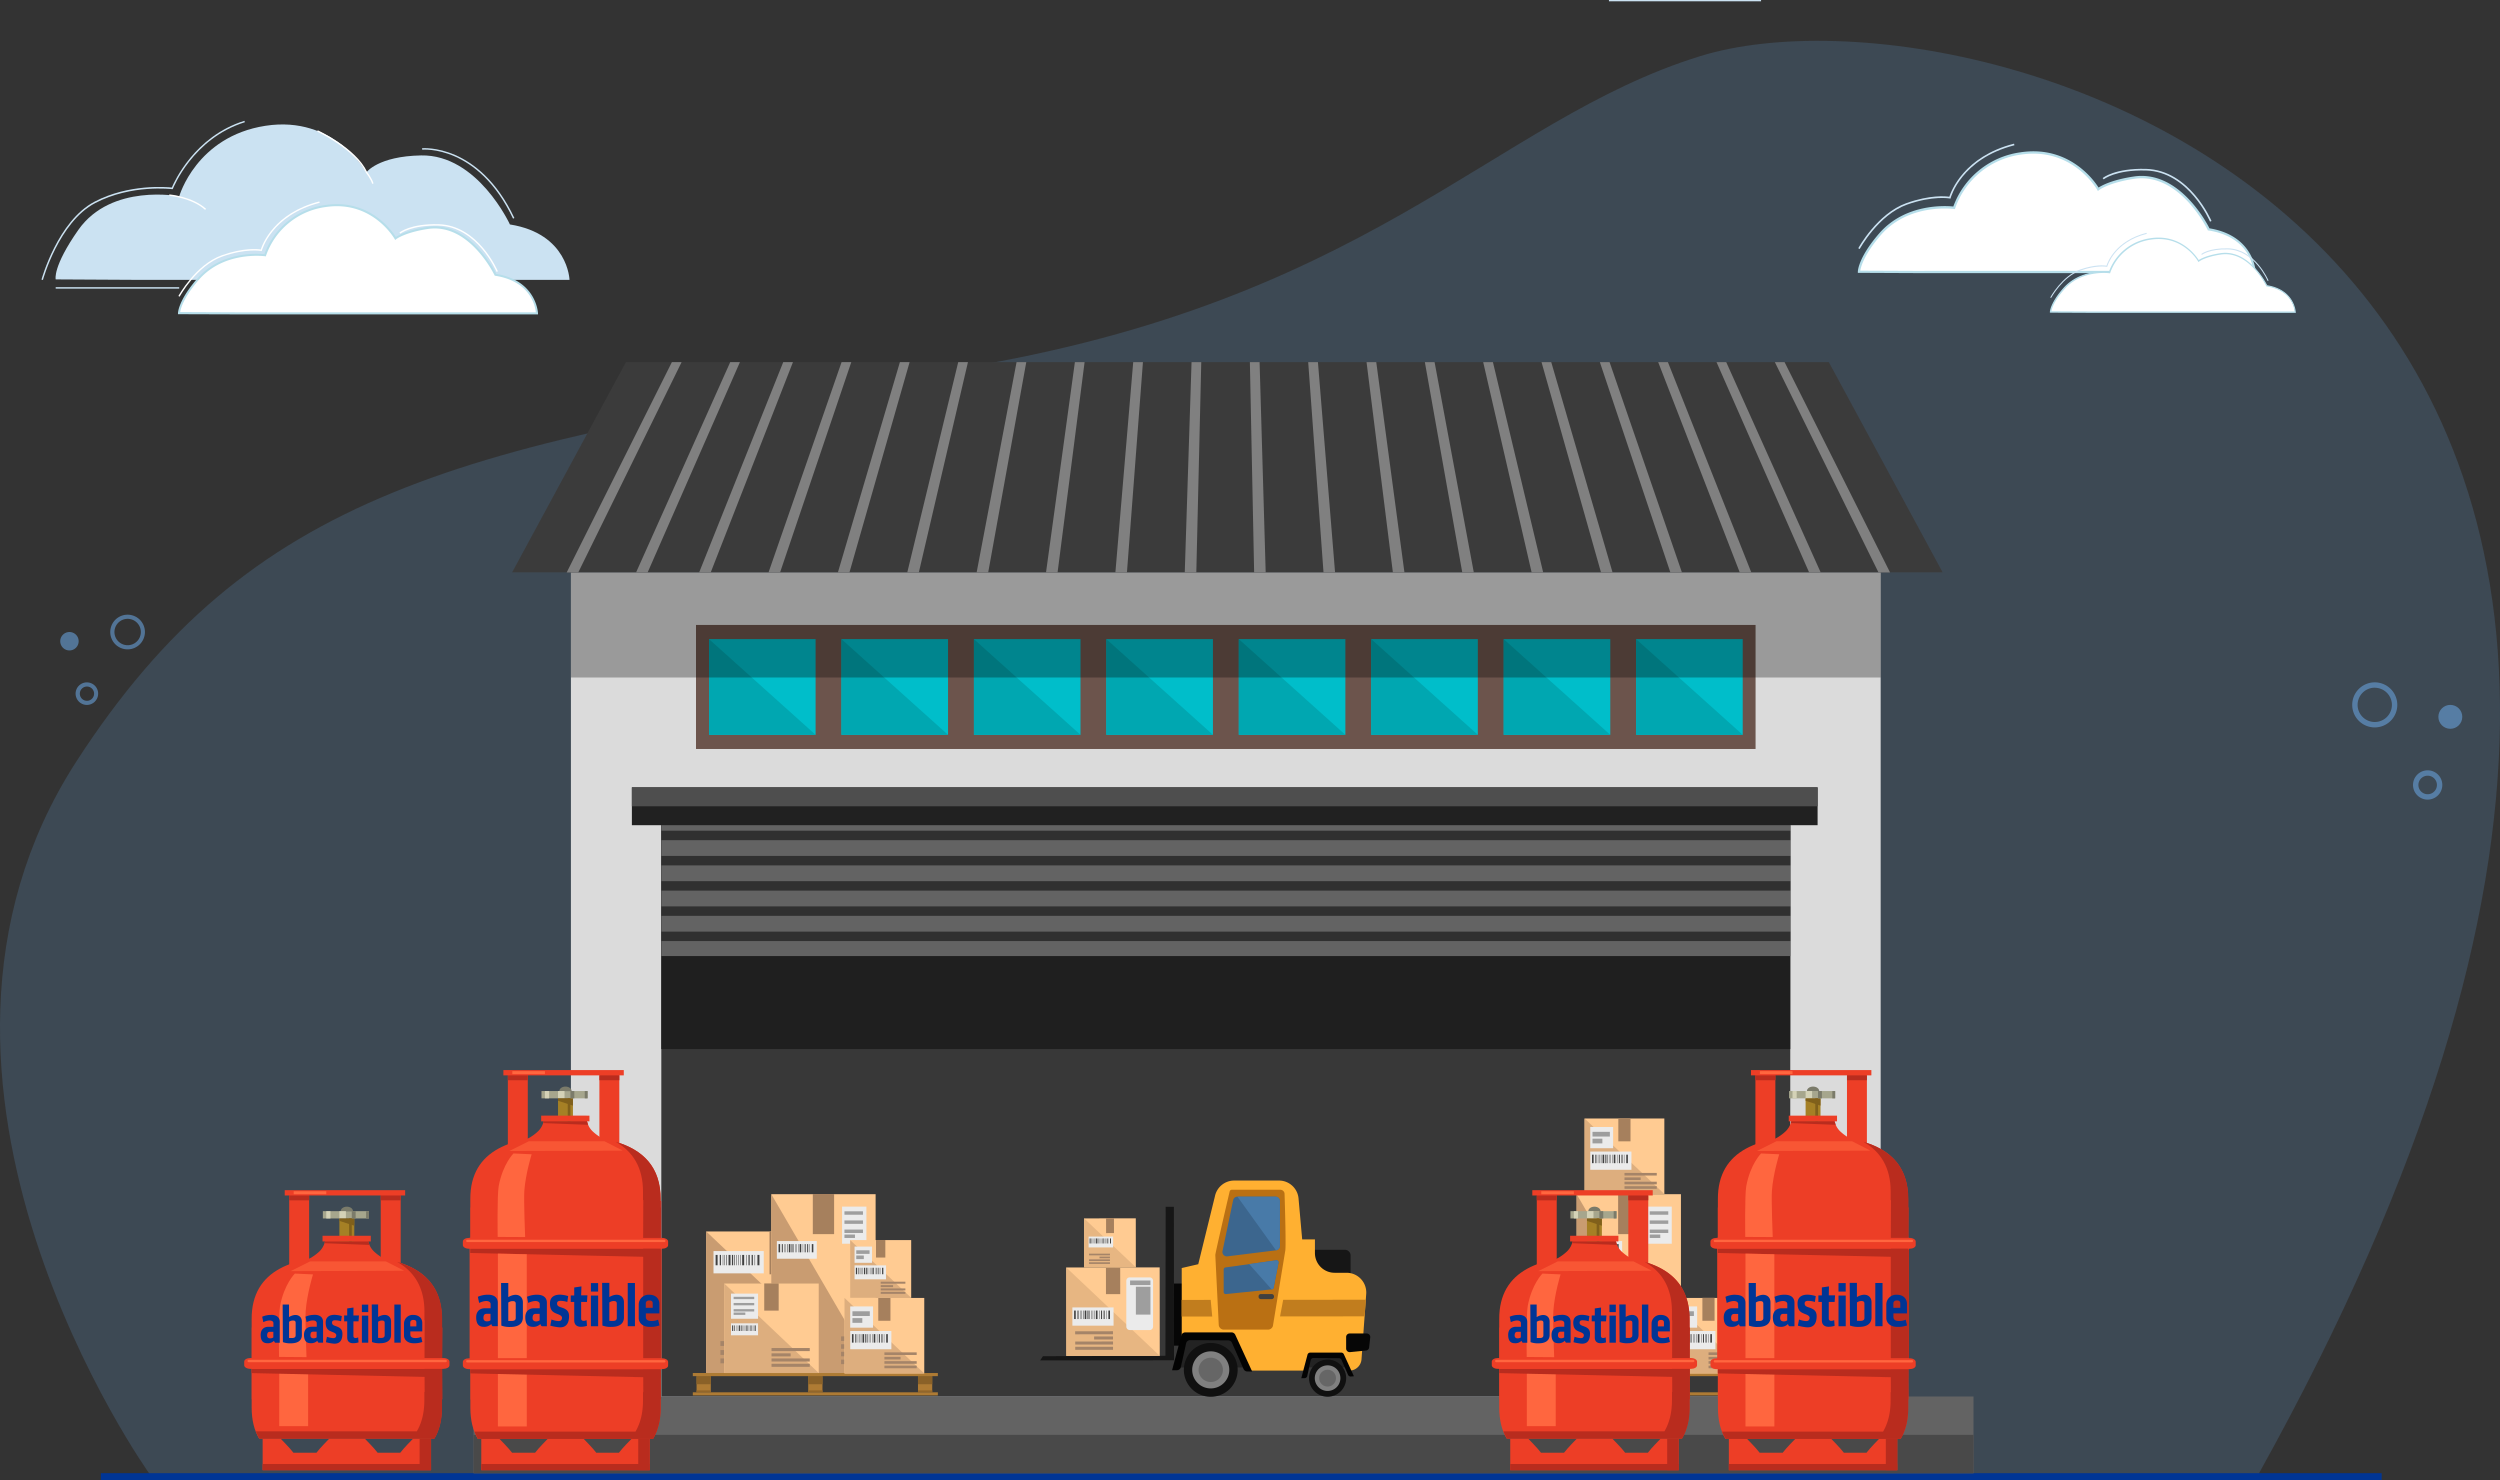 <svg xmlns="http://www.w3.org/2000/svg" viewBox="0 0 1384.48 819.64"><rect x="0" y="0" width="1384.48" height="819.64" fill="#333333" stroke="none"/><defs><style>.cls-1{fill:#66a0d9;opacity:0.2;}.cls-2{fill:#003595;}.cls-3,.cls-5,.cls-56{opacity:0.6;}.cls-4,.cls-5{fill:#68a0d9;}.cls-6{fill:#cbe2f2;}.cls-7{fill:#fff;}.cls-8{fill:#b6deea;}.cls-9{fill:#636363;}.cls-10{fill:#494949;}.cls-11{fill:#dbdbdb;}.cls-12{fill:#aeaeae;}.cls-13{fill:#383838;}.cls-14{fill:#1f1f1f;}.cls-15{fill:#d53232;}.cls-16{fill:#6c544c;}.cls-17{fill:#00beca;}.cls-18{fill:#00a7b1;}.cls-19{fill:#212121;}.cls-20{fill:#4e4e4e;}.cls-21{opacity:0.3;}.cls-22{fill:#3b3b3b;}.cls-23{fill:gray;}.cls-24{fill:#303030;}.cls-25{fill:#ffcb92;}.cls-26{fill:#c99c71;}.cls-27{fill:#a6805d;}.cls-28{fill:#a58468;}.cls-29{fill:#ebebeb;}.cls-30{fill:#404040;}.cls-31{fill:#9e9e9e;}.cls-32{fill:#ae7b34;}.cls-33{fill:#92662a;}.cls-34{fill:#8a6128;}.cls-35{fill:#ddae7e;}.cls-36{fill:#161616;}.cls-37{fill:#060606;}.cls-38{fill:#232323;}.cls-39{fill:#101010;}.cls-40{fill:#666;}.cls-41{fill:#ffb031;}.cls-42{fill:#030303;}.cls-43{fill:#ba7013;}.cls-44{fill:#3c668e;}.cls-45{fill:#487aa8;}.cls-46{fill:#c17d1e;}.cls-47{fill:#e7b682;}.cls-48{fill:#ed3e26;}.cls-49{fill:#b92c1e;}.cls-50{fill:#a58025;}.cls-51{fill:#a6a68d;}.cls-52{fill:#7b7b6a;}.cls-53{fill:#d4d2b7;}.cls-54{fill:#80601b;}.cls-55,.cls-56{fill:#ff663f;}</style></defs><g id="Capa_2" data-name="Capa 2"><g id="Capa_1-2" data-name="Capa 1"><path class="cls-1" d="M83.29,816.94S-72.82,599.54,42.4,421.53C138.5,273.06,254,245.47,518.75,206,757.29,170.49,825.51,66.83,941.86,31c160-49.25,687,106.42,308.79,785.55Z"></path><rect class="cls-2" x="55.83" y="815.84" width="1263.1" height="3.8"></rect><g class="cls-3"><path class="cls-4" d="M1315.13,402.84a12.48,12.48,0,1,1,12.47-12.47A12.49,12.49,0,0,1,1315.13,402.84Zm0-22a9.5,9.5,0,1,0,9.49,9.5A9.51,9.51,0,0,0,1315.13,380.87Z"></path></g><circle class="cls-5" cx="1356.97" cy="396.98" r="6.62"></circle><g class="cls-3"><path class="cls-4" d="M1344.42,442.82a8.11,8.11,0,1,1,8.11-8.11A8.12,8.12,0,0,1,1344.42,442.82Zm0-13.24a5.13,5.13,0,1,0,5.13,5.13A5.13,5.13,0,0,0,1344.42,429.58Z"></path></g><g class="cls-3"><path class="cls-4" d="M70.66,359.61a9.6,9.6,0,1,1,9.6-9.6A9.62,9.62,0,0,1,70.66,359.61Zm0-16.91A7.31,7.31,0,1,0,78,350,7.32,7.32,0,0,0,70.66,342.7Z"></path></g><path class="cls-5" d="M33.36,355.1a5.1,5.1,0,1,0,5.1-5.09A5.1,5.1,0,0,0,33.36,355.1Z"></path><g class="cls-3"><path class="cls-4" d="M48.11,390.38a6.24,6.24,0,1,1,6.24-6.24A6.25,6.25,0,0,1,48.11,390.38Zm0-10.18a3.95,3.95,0,1,0,4,3.94A3.95,3.95,0,0,0,48.11,380.2Z"></path></g><path class="cls-6" d="M77.91,155H315.39s-.67-25.56-33-30.7c0,0-17.83-38.81-49.18-38.23-23.92.44-30.29,9.36-30.29,9.36S185.37,63.72,147,69.66s-47.74,39.07-47.74,39.07-37.58-7.39-55.85,18.54C29,147.79,30.84,154.73,30.84,154.73Z"></path><path class="cls-7" d="M131.93,173.53H297.35s-.46-17.8-23-21.38c0,0-13.93-29.45-37.47-25.91-13.22,2-17.88,5.8-17.88,5.8s-12.23-22-39-17.92-33.25,27.22-33.25,27.22S124,138,109.62,154.66c-10.48,12.12-10.48,18.72-10.48,18.72Z"></path><path class="cls-8" d="M297.94,174.11h-166L98.57,174v-.57c0-.28.12-6.95,10.62-19.1,13.27-15.35,33.82-13.92,37.22-13.56A41.84,41.84,0,0,1,180,113.56c24.43-3.78,37.07,14.25,39.22,17.65,1.56-1,6.69-3.89,17.63-5.54,22.46-3.37,36.43,23,37.94,26,22.43,3.72,23.16,21.71,23.16,21.89Zm-198.16-1.3,32.15.15H296.74c-.3-3.1-2.72-17.11-22.46-20.24l-.29-.05-.13-.27c-.14-.29-14-29-36.87-25.6-12.86,1.94-17.57,5.64-17.61,5.68l-.53.43-.33-.6c-.12-.21-12.36-21.65-38.37-17.62a40.61,40.61,0,0,0-32.79,26.8l-.14.49-.5-.08c-.22,0-22.65-3.09-36.67,13.13C101.59,164.82,100.06,171,99.78,172.81Z"></path><rect class="cls-6" x="30.84" y="159.04" width="68.4" height="0.8"></rect><path class="cls-6" d="M23.77,155.06l-.8-.22c.09-.32,9-32.51,29.41-43.17,19-9.94,39.95-8.12,42.77-7.82,1.27-3,12.58-28.37,40.21-36.95l.24.79c-28.88,9-39.7,36.48-39.8,36.75l-.12.31-.32,0c-.23,0-22.49-2.8-42.6,7.7S23.86,154.74,23.77,155.06Z"></path><path class="cls-7" d="M113.58,116.22c-7.2-6.59-19.76-7.78-19.88-7.79l.07-.79c.13,0,12.94,1.22,20.35,8Z"></path><path class="cls-7" d="M206.08,101.79c-.59-2.38-3.43-6.13-3.46-6.17-6.11-13-26.8-22.66-27-22.75l.33-.73c.21.1,21.16,9.83,27.35,23.07.08.09,2.93,3.85,3.56,6.39Z"></path><path class="cls-6" d="M284.12,121.08c-19.41-41-50-38.21-50.3-38.17l-.09-.83c.32,0,31.48-2.88,51.14,38.65Z"></path><path class="cls-7" d="M275,150.57c-.11-.25-10.66-25.1-32.19-25.62-15.12-.36-21,4.39-21.1,4.44l-.51-.61c.25-.21,6.14-5,21.63-4.63,22.05.53,32.8,25.86,32.9,26.12Z"></path><path class="cls-7" d="M99.49,164.3l-.7-.37c.1-.18,9.5-17.4,24.11-22.6,12-4.25,19.77-3.45,21.52-3.18.85-2.71,7.26-20.17,32.42-26.6l.2.77c-26.7,6.82-31.91,26.18-32,26.37l-.09.37-.37-.07c-.08,0-8.32-1.58-21.45,3.09C108.85,147.17,99.59,164.13,99.49,164.3Z"></path><path class="cls-7" d="M1065.72,150.64h182.84s-.51-19.68-25.4-23.64c0,0-15.4-32.55-41.41-28.64-14.61,2.2-19.77,6.41-19.77,6.41S1148.46,80.4,1118.92,85s-36.75,30.08-36.75,30.08-25.19-3.69-41.1,14.72c-11.58,13.4-11.58,20.7-11.58,20.7Z"></path><path class="cls-8" d="M1249.21,151.27H1065.72l-36.86-.17v-.63c0-.31.13-7.69,11.73-21.11,14.67-17,37.38-15.39,41.14-15a46.25,46.25,0,0,1,37.1-30c27-4.17,41,15.75,43.34,19.51,1.72-1.14,7.4-4.3,19.48-6.12,24.83-3.74,40.27,25.38,41.94,28.69,24.79,4.11,25.6,24,25.6,24.19ZM1065.72,150h182.16c-.32-3.43-3-18.91-24.82-22.37l-.33,0-.14-.31c-.15-.32-15.5-32.07-40.75-28.28-14.21,2.14-19.41,6.23-19.46,6.27l-.59.48-.36-.66c-.14-.24-13.66-23.93-42.41-19.48a44.89,44.89,0,0,0-36.24,29.63l-.15.53-.55-.08c-.25,0-25-3.42-40.53,14.51-9.35,10.82-11,17.63-11.36,19.65l35.54.16Z"></path><rect class="cls-6" x="891.02" width="84.24" height="0.72"></rect><path class="cls-6" d="M1223.88,122.74c-.12-.28-11.77-27.74-35.56-28.31-16.78-.41-23.24,4.85-23.3,4.9l-.59-.7c.27-.23,6.79-5.53,23.91-5.12,24.39.59,36.27,28.6,36.38,28.88Z"></path><path class="cls-6" d="M1029.89,137.91l-.8-.43c.1-.19,10.5-19.23,26.65-25,13.2-4.69,21.82-3.82,23.77-3.52,1-3,8.07-22.3,35.85-29.4l.22.89c-29.49,7.54-35.24,28.92-35.3,29.14l-.11.42-.42-.09c-.09,0-9.19-1.73-23.7,3.43C1040.23,119,1030,137.73,1029.89,137.91Z"></path><path class="cls-7" d="M1158,172.87h113s-.32-12.17-15.7-14.61c0,0-9.52-20.13-25.61-17.71-9,1.36-12.22,4-12.22,4s-8.35-15.06-26.62-12.24a28,28,0,0,0-22.72,18.6s-15.57-2.28-25.4,9.1c-7.16,8.28-7.16,12.79-7.16,12.79Z"></path><path class="cls-8" d="M1271.47,173.26H1158l-22.79-.11v-.39c0-.19.09-4.75,7.26-13,9.07-10.49,23.1-9.51,25.43-9.27a28.62,28.62,0,0,1,22.94-18.56c16.66-2.58,25.32,9.74,26.79,12.07,1.07-.71,4.58-2.66,12-3.79,15.33-2.3,24.89,15.7,25.92,17.74,15.33,2.54,15.83,14.83,15.83,15Zm-135.4-.89,22,.11h112.61c-.2-2.13-1.86-11.7-15.34-13.84l-.21,0-.09-.19c-.09-.2-9.59-19.82-25.19-17.48-8.78,1.32-12,3.85-12,3.87l-.36.3-.23-.41c-.08-.15-8.43-14.8-26.22-12a27.76,27.76,0,0,0-22.4,18.31l-.09.33-.34-.05c-.16,0-15.48-2.11-25.06,9C1137.31,166.91,1136.26,171.12,1136.07,172.37Z"></path><path class="cls-6" d="M1255.81,155.62c-.07-.17-7.28-17.15-22-17.5-10.37-.26-14.37,3-14.41,3l-.36-.44c.17-.13,4.22-3.4,14.78-3.16,15.08.36,22.42,17.68,22.49,17.85Z"></path><path class="cls-6" d="M1135.88,165l-.49-.27c.06-.11,6.49-11.89,16.47-15.44,8.16-2.9,13.49-2.36,14.7-2.18.6-1.88,5-13.78,22.16-18.17l.14.55c-18.25,4.66-21.79,17.88-21.82,18l-.07.26-.26,0c-.06,0-5.69-1.08-14.65,2.11C1142.28,153.3,1136,164.88,1135.88,165Z"></path><rect class="cls-9" x="262.24" y="773.37" width="830.67" height="42.49"></rect><rect class="cls-10" x="262.24" y="794.61" width="830.67" height="21.25"></rect><rect class="cls-11" x="316.17" y="316.98" width="725.33" height="456.39"></rect><path class="cls-12" d="M1041.5,317h0Z"></path><rect class="cls-13" x="366.23" y="447.38" width="625.2" height="325.99"></rect><rect class="cls-14" x="366.23" y="447.38" width="625.2" height="133.6"></rect><rect class="cls-15" x="991.43" y="665.09" width="50.06" height="60.54"></rect><rect class="cls-15" x="316.17" y="665.09" width="50.06" height="60.54"></rect><rect class="cls-16" x="385.44" y="346.09" width="586.78" height="68.69"></rect><rect class="cls-17" x="392.65" y="353.94" width="59.02" height="52.99"></rect><polygon class="cls-18" points="392.65 353.94 392.65 406.93 451.67 406.93 392.65 353.94"></polygon><rect class="cls-17" x="466" y="353.94" width="59.02" height="52.99"></rect><polygon class="cls-18" points="466 353.94 466 406.93 525.01 406.93 466 353.94"></polygon><rect class="cls-17" x="539.35" y="353.94" width="59.02" height="52.99"></rect><polygon class="cls-18" points="539.35 353.94 539.35 406.93 598.36 406.93 539.35 353.94"></polygon><rect class="cls-17" x="612.69" y="353.94" width="59.02" height="52.99"></rect><polygon class="cls-18" points="612.69 353.94 612.69 406.93 671.71 406.93 612.69 353.94"></polygon><rect class="cls-17" x="686.04" y="353.94" width="59.02" height="52.99"></rect><polygon class="cls-18" points="686.04 353.94 686.04 406.93 745.06 406.93 686.04 353.94"></polygon><rect class="cls-17" x="759.39" y="353.94" width="59.02" height="52.99"></rect><polygon class="cls-18" points="759.39 353.94 759.39 406.93 818.41 406.93 759.39 353.94"></polygon><rect class="cls-17" x="832.74" y="353.94" width="59.02" height="52.99"></rect><polygon class="cls-18" points="832.74 353.94 832.74 406.93 891.75 406.93 832.74 353.94"></polygon><rect class="cls-17" x="906.08" y="353.94" width="59.02" height="52.99"></rect><polygon class="cls-18" points="906.08 353.94 906.08 406.93 965.1 406.93 906.08 353.94"></polygon><rect class="cls-19" x="349.93" y="436.03" width="656.64" height="20.96"></rect><rect class="cls-20" x="349.93" y="436.03" width="656.64" height="10.48"></rect><rect class="cls-21" x="316.17" y="316.98" width="725.33" height="58.21"></rect><polygon class="cls-22" points="1012.79 200.56 346.64 200.56 283.61 316.97 1075.82 316.97 1012.79 200.56"></polygon><polygon class="cls-23" points="1046.71 317.04 1040.31 317.04 982.9 200.56 988.29 200.56 1046.71 317.04"></polygon><polygon class="cls-23" points="1008.29 317.04 1001.89 317.04 950.6 200.56 955.98 200.56 1008.29 317.04"></polygon><polygon class="cls-23" points="969.87 317.04 963.47 317.04 918.29 200.56 923.68 200.56 969.87 317.04"></polygon><polygon class="cls-23" points="931.45 317.04 925.05 317.04 885.99 200.56 891.38 200.56 931.45 317.04"></polygon><polygon class="cls-23" points="893.03 317.04 886.63 317.04 853.69 200.56 859.07 200.56 893.03 317.04"></polygon><polygon class="cls-23" points="854.61 317.04 848.21 317.04 821.38 200.56 826.77 200.56 854.61 317.04"></polygon><polygon class="cls-23" points="816.19 317.04 809.79 317.04 789.08 200.56 794.46 200.56 816.19 317.04"></polygon><polygon class="cls-23" points="777.77 317.04 771.37 317.04 756.78 200.56 762.16 200.56 777.77 317.04"></polygon><polygon class="cls-23" points="739.35 317.04 732.95 317.04 724.47 200.56 729.86 200.56 739.35 317.04"></polygon><polygon class="cls-23" points="700.93 317.04 694.53 317.04 692.17 200.56 697.55 200.56 700.93 317.04"></polygon><polygon class="cls-23" points="662.51 317.04 656.11 317.04 659.87 200.56 665.25 200.56 662.51 317.04"></polygon><polygon class="cls-23" points="624.09 317.04 617.69 317.04 627.56 200.56 632.95 200.56 624.09 317.04"></polygon><polygon class="cls-23" points="585.67 317.04 579.27 317.04 595.26 200.56 600.64 200.56 585.67 317.04"></polygon><polygon class="cls-23" points="547.25 317.04 540.85 317.04 562.96 200.56 568.34 200.56 547.25 317.04"></polygon><polygon class="cls-23" points="508.83 317.04 502.43 317.04 530.65 200.56 536.04 200.56 508.83 317.04"></polygon><polygon class="cls-23" points="470.41 317.04 464.01 317.04 498.35 200.56 503.73 200.56 470.41 317.04"></polygon><polygon class="cls-23" points="431.99 317.04 425.59 317.04 466.05 200.56 471.43 200.56 431.99 317.04"></polygon><polygon class="cls-23" points="393.57 317.04 387.17 317.04 433.74 200.56 439.13 200.56 393.57 317.04"></polygon><polygon class="cls-23" points="358.64 317.04 352.24 317.04 404.38 200.56 409.76 200.56 358.64 317.04"></polygon><polygon class="cls-23" points="320.22 317.04 313.82 317.04 372.07 200.56 377.46 200.56 320.22 317.04"></polygon><rect class="cls-9" x="366.23" y="456.98" width="625.2" height="72.47"></rect><rect class="cls-24" x="366.23" y="515.92" width="625.2" height="5.24"></rect><rect class="cls-24" x="366.23" y="501.95" width="625.2" height="5.24"></rect><rect class="cls-24" x="366.23" y="487.98" width="625.2" height="5.24"></rect><rect class="cls-24" x="366.23" y="474.01" width="625.2" height="5.24"></rect><rect class="cls-24" x="366.23" y="460.04" width="625.2" height="5.24"></rect><polygon class="cls-25" points="473.93 760.42 391.1 760.42 391.1 760.42 391.1 681.97 391.1 681.97 473.93 681.97 473.93 760.42 473.93 760.42"></polygon><polygon class="cls-26" points="473.93 760.42 391.1 760.42 391.1 681.97 473.93 760.42"></polygon><rect class="cls-27" x="426.16" y="681.87" width="12.65" height="23.83"></rect><rect class="cls-28" x="398.95" y="742.69" width="33.54" height="2.69"></rect><rect class="cls-28" x="398.95" y="747.65" width="33.54" height="2.69"></rect><rect class="cls-28" x="398.95" y="752.3" width="33.54" height="2.69"></rect><rect class="cls-29" x="395.13" y="692.84" width="27.83" height="12.33"></rect><rect class="cls-30" x="405.33" y="694.96" width="0.68" height="5.74"></rect><rect class="cls-30" x="398.59" y="694.96" width="0.68" height="5.74"></rect><rect class="cls-30" x="414.5" y="694.96" width="0.68" height="5.74"></rect><rect class="cls-30" x="416.25" y="694.96" width="0.68" height="5.74"></rect><rect class="cls-30" x="396.3" y="694.96" width="1.1" height="5.74"></rect><rect class="cls-30" x="403.45" y="694.96" width="1.1" height="5.74"></rect><rect class="cls-30" x="407.76" y="694.96" width="0.26" height="5.74"></rect><rect class="cls-30" x="401.24" y="694.96" width="0.26" height="5.74"></rect><rect class="cls-30" x="408.88" y="694.96" width="0.26" height="5.74"></rect><rect class="cls-30" x="409.88" y="694.96" width="0.26" height="5.74"></rect><rect class="cls-30" x="400.26" y="694.96" width="0.26" height="5.74"></rect><rect class="cls-30" x="413.18" y="694.96" width="0.27" height="5.74"></rect><rect class="cls-30" x="417.89" y="694.96" width="0.26" height="5.74"></rect><rect class="cls-30" x="406.66" y="694.96" width="0.34" height="5.74"></rect><rect class="cls-30" x="402.28" y="694.96" width="0.34" height="5.74"></rect><rect class="cls-30" x="411.01" y="694.96" width="1.1" height="5.74"></rect><rect class="cls-30" x="419.46" y="694.96" width="1.1" height="5.74"></rect><polygon class="cls-25" points="484.91 760.51 427.14 760.51 427.14 760.51 427.14 661.33 427.14 661.33 484.91 661.33 484.91 760.51 484.91 760.51"></polygon><polygon class="cls-26" points="484.91 760.51 427.14 760.51 427.14 661.33 484.91 760.51"></polygon><rect class="cls-27" x="450.13" y="661.24" width="11.79" height="22.21"></rect><rect class="cls-29" x="466.33" y="668.21" width="13.48" height="20.56"></rect><rect class="cls-31" x="467.65" y="670.81" width="10.26" height="1.9"></rect><rect class="cls-31" x="467.65" y="675.86" width="10.26" height="1.9"></rect><rect class="cls-31" x="467.65" y="680.92" width="10.26" height="1.9"></rect><rect class="cls-31" x="467.65" y="683.68" width="5.83" height="1.9"></rect><rect class="cls-28" x="465.77" y="740.09" width="11.82" height="2.51"></rect><rect class="cls-28" x="465.77" y="748.6" width="11.82" height="2.51"></rect><rect class="cls-28" x="465.77" y="752.94" width="11.82" height="2.51"></rect><rect class="cls-28" x="465.77" y="744.43" width="15.63" height="2.51"></rect><rect class="cls-29" x="430.23" y="687.29" width="22.11" height="9.79"></rect><rect class="cls-30" x="438.33" y="688.97" width="0.54" height="4.56"></rect><rect class="cls-30" x="432.97" y="688.97" width="0.54" height="4.56"></rect><rect class="cls-30" x="445.62" y="688.97" width="0.54" height="4.56"></rect><rect class="cls-30" x="447.01" y="688.97" width="0.54" height="4.56"></rect><rect class="cls-30" x="431.16" y="688.97" width="0.87" height="4.56"></rect><rect class="cls-30" x="436.84" y="688.97" width="0.87" height="4.56"></rect><rect class="cls-30" x="440.26" y="688.97" width="0.21" height="4.56"></rect><rect class="cls-30" x="435.08" y="688.97" width="0.21" height="4.56"></rect><rect class="cls-30" x="441.15" y="688.97" width="0.21" height="4.56"></rect><rect class="cls-30" x="441.94" y="688.97" width="0.21" height="4.56"></rect><rect class="cls-30" x="434.3" y="688.97" width="0.21" height="4.56"></rect><rect class="cls-30" x="444.56" y="688.97" width="0.21" height="4.56"></rect><rect class="cls-30" x="448.31" y="688.97" width="0.21" height="4.56"></rect><rect class="cls-30" x="439.39" y="688.97" width="0.27" height="4.56"></rect><rect class="cls-30" x="435.91" y="688.97" width="0.27" height="4.56"></rect><rect class="cls-30" x="442.84" y="688.97" width="0.87" height="4.56"></rect><rect class="cls-30" x="449.56" y="688.97" width="0.87" height="4.56"></rect><rect class="cls-32" x="383.68" y="771.05" width="135.7" height="1.73"></rect><rect class="cls-32" x="383.68" y="760.37" width="135.7" height="1.73"></rect><rect class="cls-32" x="385.75" y="762.1" width="7.89" height="8.95"></rect><rect class="cls-33" x="385.75" y="769.99" width="7.89" height="1.06"></rect><rect class="cls-34" x="385.75" y="762.1" width="7.89" height="4.48"></rect><rect class="cls-32" x="508.37" y="762.1" width="7.89" height="8.95"></rect><rect class="cls-34" x="508.37" y="762.1" width="7.89" height="4.48"></rect><rect class="cls-32" x="447.59" y="762.1" width="7.89" height="8.95"></rect><rect class="cls-34" x="447.59" y="762.1" width="7.89" height="4.48"></rect><rect class="cls-33" x="447.59" y="769.99" width="7.89" height="1.06"></rect><rect class="cls-33" x="508.37" y="769.99" width="7.89" height="1.06"></rect><polygon class="cls-25" points="453.4 760.37 401.09 760.37 401.09 760.37 401.09 710.82 401.09 710.82 453.41 710.82 453.41 760.37 453.4 760.37"></polygon><polygon class="cls-35" points="453.41 760.37 401.09 760.37 401.09 710.82 453.41 760.37"></polygon><rect class="cls-27" x="423.23" y="710.76" width="7.99" height="15.05"></rect><rect class="cls-29" x="404.82" y="716.39" width="14.98" height="13.93"></rect><rect class="cls-31" x="406.28" y="718.16" width="11.4" height="1.29"></rect><rect class="cls-31" x="406.28" y="721.58" width="11.4" height="1.29"></rect><rect class="cls-31" x="406.28" y="725" width="11.4" height="1.29"></rect><rect class="cls-31" x="406.28" y="726.88" width="6.48" height="1.29"></rect><rect class="cls-28" x="427.26" y="746.53" width="21.18" height="1.7"></rect><rect class="cls-28" x="427.26" y="752.3" width="21.18" height="1.7"></rect><rect class="cls-28" x="427.26" y="755.24" width="21.18" height="1.7"></rect><rect class="cls-28" x="427.26" y="749.47" width="10.59" height="1.7"></rect><rect class="cls-29" x="404.82" y="732.85" width="14.98" height="6.63"></rect><rect class="cls-30" x="410.31" y="733.99" width="0.37" height="3.09"></rect><rect class="cls-30" x="406.68" y="733.99" width="0.37" height="3.09"></rect><rect class="cls-30" x="415.24" y="733.99" width="0.37" height="3.09"></rect><rect class="cls-30" x="416.19" y="733.99" width="0.37" height="3.09"></rect><rect class="cls-30" x="405.45" y="733.99" width="0.59" height="3.09"></rect><rect class="cls-30" x="409.3" y="733.99" width="0.59" height="3.09"></rect><rect class="cls-30" x="411.61" y="733.99" width="0.14" height="3.09"></rect><rect class="cls-30" x="408.11" y="733.99" width="0.14" height="3.09"></rect><rect class="cls-30" x="412.22" y="733.99" width="0.14" height="3.09"></rect><rect class="cls-30" x="412.75" y="733.99" width="0.14" height="3.09"></rect><rect class="cls-30" x="407.58" y="733.99" width="0.14" height="3.09"></rect><rect class="cls-30" x="414.53" y="733.99" width="0.14" height="3.09"></rect><rect class="cls-30" x="417.07" y="733.99" width="0.14" height="3.09"></rect><rect class="cls-30" x="411.02" y="733.99" width="0.18" height="3.09"></rect><rect class="cls-30" x="408.67" y="733.99" width="0.18" height="3.09"></rect><rect class="cls-30" x="413.36" y="733.99" width="0.59" height="3.09"></rect><rect class="cls-30" x="417.91" y="733.99" width="0.59" height="3.09"></rect><polygon class="cls-25" points="511.85 760.61 467.69 760.61 467.69 760.61 467.69 718.79 467.69 718.79 511.85 718.79 511.85 760.61 511.85 760.61"></polygon><polygon class="cls-35" points="511.85 760.61 467.69 760.61 467.69 718.79 511.85 760.61"></polygon><rect class="cls-27" x="486.38" y="718.73" width="6.74" height="12.7"></rect><rect class="cls-29" x="470.84" y="723.49" width="12.65" height="11.76"></rect><rect class="cls-31" x="472.07" y="726.18" width="9.62" height="2.61"></rect><rect class="cls-31" x="472.07" y="729.96" width="5.47" height="2.61"></rect><rect class="cls-28" x="489.78" y="748.93" width="17.88" height="1.44"></rect><rect class="cls-28" x="489.78" y="753.8" width="17.88" height="1.44"></rect><rect class="cls-28" x="489.78" y="756.29" width="17.88" height="1.44"></rect><rect class="cls-28" x="489.78" y="751.42" width="8.94" height="1.44"></rect><rect class="cls-29" x="470.84" y="737.1" width="22.8" height="10.1"></rect><rect class="cls-30" x="479.19" y="738.83" width="0.56" height="4.71"></rect><rect class="cls-30" x="473.67" y="738.83" width="0.56" height="4.71"></rect><rect class="cls-30" x="486.7" y="738.83" width="0.56" height="4.71"></rect><rect class="cls-30" x="488.14" y="738.83" width="0.56" height="4.71"></rect><rect class="cls-30" x="471.79" y="738.83" width="0.9" height="4.71"></rect><rect class="cls-30" x="477.65" y="738.83" width="0.9" height="4.71"></rect><rect class="cls-30" x="481.17" y="738.83" width="0.22" height="4.71"></rect><rect class="cls-30" x="475.84" y="738.83" width="0.22" height="4.71"></rect><rect class="cls-30" x="482.1" y="738.83" width="0.22" height="4.71"></rect><rect class="cls-30" x="482.91" y="738.83" width="0.22" height="4.71"></rect><rect class="cls-30" x="475.03" y="738.83" width="0.22" height="4.71"></rect><rect class="cls-30" x="485.62" y="738.83" width="0.22" height="4.71"></rect><rect class="cls-30" x="489.48" y="738.83" width="0.22" height="4.71"></rect><rect class="cls-30" x="480.28" y="738.83" width="0.28" height="4.71"></rect><rect class="cls-30" x="476.69" y="738.83" width="0.28" height="4.71"></rect><rect class="cls-30" x="483.84" y="738.83" width="0.9" height="4.71"></rect><rect class="cls-30" x="490.77" y="738.83" width="0.9" height="4.71"></rect><polygon class="cls-25" points="504.61 718.73 470.84 718.73 470.84 718.73 470.84 686.75 470.84 686.75 504.61 686.75 504.61 718.73 504.61 718.73"></polygon><polygon class="cls-35" points="504.61 718.73 470.84 718.73 470.84 686.75 504.61 718.73"></polygon><rect class="cls-27" x="485.13" y="686.7" width="5.16" height="9.72"></rect><rect class="cls-29" x="473.25" y="690.34" width="9.67" height="8.99"></rect><rect class="cls-31" x="474.19" y="692.4" width="7.36" height="1.99"></rect><rect class="cls-31" x="474.19" y="695.29" width="4.18" height="1.99"></rect><rect class="cls-28" x="487.73" y="709.8" width="13.67" height="1.1"></rect><rect class="cls-28" x="487.73" y="713.52" width="13.67" height="1.1"></rect><rect class="cls-28" x="487.73" y="715.42" width="13.67" height="1.1"></rect><rect class="cls-28" x="487.73" y="711.7" width="6.84" height="1.1"></rect><rect class="cls-29" x="473.25" y="700.75" width="17.43" height="7.72"></rect><rect class="cls-30" x="479.63" y="702.07" width="0.43" height="3.6"></rect><rect class="cls-30" x="475.41" y="702.07" width="0.43" height="3.6"></rect><rect class="cls-30" x="485.38" y="702.07" width="0.43" height="3.6"></rect><rect class="cls-30" x="486.48" y="702.07" width="0.43" height="3.6"></rect><rect class="cls-30" x="473.98" y="702.07" width="0.69" height="3.6"></rect><rect class="cls-30" x="478.45" y="702.07" width="0.69" height="3.6"></rect><rect class="cls-30" x="481.15" y="702.07" width="0.17" height="3.6"></rect><rect class="cls-30" x="477.07" y="702.07" width="0.17" height="3.6"></rect><rect class="cls-30" x="481.86" y="702.07" width="0.17" height="3.6"></rect><rect class="cls-30" x="482.48" y="702.07" width="0.17" height="3.6"></rect><rect class="cls-30" x="476.45" y="702.07" width="0.17" height="3.6"></rect><rect class="cls-30" x="484.55" y="702.07" width="0.17" height="3.6"></rect><rect class="cls-30" x="487.5" y="702.07" width="0.17" height="3.6"></rect><rect class="cls-30" x="480.46" y="702.07" width="0.21" height="3.6"></rect><rect class="cls-30" x="477.72" y="702.07" width="0.21" height="3.6"></rect><rect class="cls-30" x="483.19" y="702.07" width="0.69" height="3.6"></rect><rect class="cls-30" x="488.49" y="702.07" width="0.69" height="3.6"></rect><polygon class="cls-25" points="930.88 760.51 873.12 760.51 873.12 760.51 873.12 661.33 873.12 661.33 930.89 661.33 930.89 760.51 930.88 760.51"></polygon><polygon class="cls-26" points="930.89 760.51 873.12 760.51 873.12 661.33 930.89 760.51"></polygon><rect class="cls-27" x="896.11" y="661.24" width="11.79" height="22.21"></rect><rect class="cls-29" x="912.31" y="668.21" width="13.49" height="20.56"></rect><rect class="cls-31" x="913.62" y="670.81" width="10.26" height="1.9"></rect><rect class="cls-31" x="913.62" y="675.86" width="10.26" height="1.9"></rect><rect class="cls-31" x="913.62" y="680.92" width="10.26" height="1.9"></rect><rect class="cls-31" x="913.62" y="683.68" width="5.83" height="1.9"></rect><rect class="cls-28" x="911.75" y="740.09" width="11.82" height="2.51"></rect><rect class="cls-28" x="911.75" y="748.6" width="11.82" height="2.51"></rect><rect class="cls-28" x="911.75" y="752.94" width="11.82" height="2.51"></rect><rect class="cls-28" x="911.75" y="744.43" width="15.63" height="2.51"></rect><rect class="cls-29" x="876.21" y="687.29" width="22.11" height="9.79"></rect><rect class="cls-30" x="884.3" y="688.97" width="0.54" height="4.56"></rect><rect class="cls-30" x="878.95" y="688.97" width="0.54" height="4.56"></rect><rect class="cls-30" x="891.59" y="688.97" width="0.54" height="4.56"></rect><rect class="cls-30" x="892.98" y="688.97" width="0.54" height="4.56"></rect><rect class="cls-30" x="877.13" y="688.97" width="0.87" height="4.56"></rect><rect class="cls-30" x="882.81" y="688.97" width="0.87" height="4.56"></rect><rect class="cls-30" x="886.23" y="688.97" width="0.21" height="4.56"></rect><rect class="cls-30" x="881.06" y="688.97" width="0.21" height="4.56"></rect><rect class="cls-30" x="887.13" y="688.97" width="0.21" height="4.56"></rect><rect class="cls-30" x="887.92" y="688.97" width="0.21" height="4.56"></rect><rect class="cls-30" x="880.27" y="688.97" width="0.21" height="4.56"></rect><rect class="cls-30" x="890.54" y="688.97" width="0.21" height="4.56"></rect><rect class="cls-30" x="894.28" y="688.97" width="0.21" height="4.56"></rect><rect class="cls-30" x="885.36" y="688.97" width="0.27" height="4.56"></rect><rect class="cls-30" x="881.88" y="688.97" width="0.27" height="4.56"></rect><rect class="cls-30" x="888.82" y="688.97" width="0.87" height="4.56"></rect><rect class="cls-30" x="895.53" y="688.97" width="0.87" height="4.56"></rect><rect class="cls-32" x="840.07" y="771.05" width="135.7" height="1.73"></rect><rect class="cls-32" x="840.07" y="760.37" width="135.7" height="1.73"></rect><rect class="cls-32" x="842.13" y="762.1" width="7.89" height="8.95"></rect><rect class="cls-33" x="842.13" y="769.99" width="7.89" height="1.06"></rect><rect class="cls-34" x="842.13" y="762.1" width="7.89" height="4.48"></rect><rect class="cls-32" x="964.76" y="762.1" width="7.89" height="8.95"></rect><rect class="cls-34" x="964.76" y="762.1" width="7.89" height="4.48"></rect><rect class="cls-32" x="903.98" y="762.1" width="7.89" height="8.95"></rect><rect class="cls-34" x="903.98" y="762.1" width="7.89" height="4.48"></rect><rect class="cls-33" x="903.98" y="769.99" width="7.89" height="1.06"></rect><rect class="cls-33" x="964.76" y="769.99" width="7.89" height="1.06"></rect><polygon class="cls-25" points="899.61 760.37 847.3 760.37 847.3 760.37 847.3 710.82 847.3 710.82 899.61 710.82 899.61 760.37 899.61 760.37"></polygon><polygon class="cls-35" points="899.61 760.37 847.3 760.37 847.3 710.82 899.61 760.37"></polygon><rect class="cls-27" x="869.44" y="710.76" width="7.99" height="15.05"></rect><rect class="cls-29" x="851.03" y="716.39" width="14.98" height="13.93"></rect><rect class="cls-31" x="852.48" y="718.16" width="11.4" height="1.29"></rect><rect class="cls-31" x="852.48" y="721.58" width="11.4" height="1.29"></rect><rect class="cls-31" x="852.48" y="725" width="11.4" height="1.29"></rect><rect class="cls-31" x="852.48" y="726.88" width="6.48" height="1.29"></rect><rect class="cls-28" x="873.47" y="746.53" width="21.18" height="1.7"></rect><rect class="cls-28" x="873.47" y="752.3" width="21.18" height="1.7"></rect><rect class="cls-28" x="873.47" y="755.24" width="21.18" height="1.7"></rect><rect class="cls-28" x="873.47" y="749.47" width="10.59" height="1.7"></rect><rect class="cls-29" x="851.03" y="732.85" width="14.98" height="6.63"></rect><rect class="cls-30" x="856.51" y="733.99" width="0.37" height="3.09"></rect><rect class="cls-30" x="852.88" y="733.99" width="0.37" height="3.09"></rect><rect class="cls-30" x="861.45" y="733.99" width="0.37" height="3.09"></rect><rect class="cls-30" x="862.39" y="733.99" width="0.37" height="3.09"></rect><rect class="cls-30" x="851.65" y="733.99" width="0.59" height="3.09"></rect><rect class="cls-30" x="855.5" y="733.99" width="0.59" height="3.09"></rect><rect class="cls-30" x="857.82" y="733.99" width="0.14" height="3.09"></rect><rect class="cls-30" x="854.31" y="733.99" width="0.14" height="3.09"></rect><rect class="cls-30" x="858.42" y="733.99" width="0.14" height="3.09"></rect><rect class="cls-30" x="858.96" y="733.99" width="0.14" height="3.09"></rect><rect class="cls-30" x="853.78" y="733.99" width="0.14" height="3.09"></rect><rect class="cls-30" x="860.74" y="733.99" width="0.14" height="3.09"></rect><rect class="cls-30" x="863.28" y="733.99" width="0.14" height="3.09"></rect><rect class="cls-30" x="857.23" y="733.99" width="0.18" height="3.09"></rect><rect class="cls-30" x="854.87" y="733.99" width="0.18" height="3.09"></rect><rect class="cls-30" x="859.57" y="733.99" width="0.59" height="3.09"></rect><rect class="cls-30" x="864.12" y="733.99" width="0.59" height="3.09"></rect><polygon class="cls-25" points="968.24 760.61 924.07 760.61 924.07 760.61 924.07 718.79 924.07 718.79 968.24 718.79 968.24 760.61 968.24 760.61"></polygon><polygon class="cls-35" points="968.24 760.61 924.07 760.61 924.07 718.79 968.24 760.61"></polygon><rect class="cls-27" x="942.77" y="718.73" width="6.74" height="12.7"></rect><rect class="cls-29" x="927.22" y="723.49" width="12.65" height="11.76"></rect><rect class="cls-31" x="928.45" y="726.18" width="9.62" height="2.61"></rect><rect class="cls-31" x="928.45" y="729.96" width="5.47" height="2.61"></rect><rect class="cls-28" x="946.17" y="748.93" width="17.88" height="1.44"></rect><rect class="cls-28" x="946.17" y="753.8" width="17.88" height="1.44"></rect><rect class="cls-28" x="946.17" y="756.29" width="17.88" height="1.44"></rect><rect class="cls-28" x="946.17" y="751.42" width="8.94" height="1.44"></rect><rect class="cls-29" x="927.22" y="737.1" width="22.8" height="10.1"></rect><rect class="cls-30" x="935.57" y="738.83" width="0.56" height="4.71"></rect><rect class="cls-30" x="930.05" y="738.83" width="0.56" height="4.71"></rect><rect class="cls-30" x="943.09" y="738.83" width="0.56" height="4.71"></rect><rect class="cls-30" x="944.52" y="738.83" width="0.56" height="4.71"></rect><rect class="cls-30" x="928.18" y="738.83" width="0.9" height="4.71"></rect><rect class="cls-30" x="934.03" y="738.83" width="0.9" height="4.71"></rect><rect class="cls-30" x="937.56" y="738.83" width="0.22" height="4.71"></rect><rect class="cls-30" x="932.22" y="738.83" width="0.22" height="4.71"></rect><rect class="cls-30" x="938.48" y="738.83" width="0.22" height="4.71"></rect><rect class="cls-30" x="939.3" y="738.83" width="0.22" height="4.71"></rect><rect class="cls-30" x="931.42" y="738.83" width="0.22" height="4.71"></rect><rect class="cls-30" x="942" y="738.83" width="0.22" height="4.71"></rect><rect class="cls-30" x="945.87" y="738.83" width="0.22" height="4.71"></rect><rect class="cls-30" x="936.66" y="738.83" width="0.28" height="4.71"></rect><rect class="cls-30" x="933.08" y="738.83" width="0.28" height="4.71"></rect><rect class="cls-30" x="940.23" y="738.83" width="0.9" height="4.71"></rect><rect class="cls-30" x="947.15" y="738.83" width="0.9" height="4.71"></rect><polygon class="cls-25" points="921.7 661.24 877.53 661.24 877.53 661.24 877.53 619.41 877.53 619.41 921.7 619.41 921.7 661.24 921.7 661.24"></polygon><polygon class="cls-35" points="921.7 661.24 877.53 661.24 877.53 619.41 921.7 661.24"></polygon><rect class="cls-27" x="896.22" y="619.36" width="6.74" height="12.7"></rect><rect class="cls-29" x="880.68" y="624.12" width="12.65" height="11.76"></rect><rect class="cls-31" x="881.91" y="626.8" width="9.62" height="2.61"></rect><rect class="cls-31" x="881.91" y="630.59" width="5.47" height="2.61"></rect><rect class="cls-28" x="899.63" y="649.56" width="17.88" height="1.44"></rect><rect class="cls-28" x="899.63" y="654.43" width="17.88" height="1.44"></rect><rect class="cls-28" x="899.63" y="656.91" width="17.88" height="1.44"></rect><rect class="cls-28" x="899.63" y="652.04" width="8.94" height="1.44"></rect><rect class="cls-29" x="880.68" y="637.72" width="22.8" height="10.1"></rect><rect class="cls-30" x="889.03" y="639.45" width="0.56" height="4.71"></rect><rect class="cls-30" x="883.51" y="639.45" width="0.56" height="4.71"></rect><rect class="cls-30" x="896.54" y="639.45" width="0.56" height="4.71"></rect><rect class="cls-30" x="897.98" y="639.45" width="0.56" height="4.71"></rect><rect class="cls-30" x="881.64" y="639.45" width="0.9" height="4.71"></rect><rect class="cls-30" x="887.49" y="639.45" width="0.9" height="4.71"></rect><rect class="cls-30" x="891.02" y="639.45" width="0.22" height="4.71"></rect><rect class="cls-30" x="885.68" y="639.45" width="0.22" height="4.71"></rect><rect class="cls-30" x="891.94" y="639.45" width="0.22" height="4.71"></rect><rect class="cls-30" x="892.76" y="639.45" width="0.22" height="4.71"></rect><rect class="cls-30" x="884.88" y="639.45" width="0.22" height="4.71"></rect><rect class="cls-30" x="895.46" y="639.45" width="0.22" height="4.71"></rect><rect class="cls-30" x="899.32" y="639.45" width="0.22" height="4.71"></rect><rect class="cls-30" x="890.12" y="639.45" width="0.28" height="4.71"></rect><rect class="cls-30" x="886.53" y="639.45" width="0.28" height="4.71"></rect><rect class="cls-30" x="893.68" y="639.45" width="0.9" height="4.71"></rect><rect class="cls-30" x="900.61" y="639.45" width="0.9" height="4.71"></rect><path class="cls-36" d="M744.73,711.41l-17.36,0a3.16,3.16,0,0,1-3.24-3V695.19a3.14,3.14,0,0,1,3.23-3.05l17.36,0a3.14,3.14,0,0,1,3.23,3v13.19A3.13,3.13,0,0,1,744.73,711.41Z"></path><polygon class="cls-37" points="650.16 745.21 654.88 745.2 659.56 710.8 650.12 710.82 650.16 745.21"></polygon><polygon class="cls-38" points="653.92 757.34 688.77 757.3 688.75 735.55 656.19 735.58 653.92 757.34"></polygon><polygon class="cls-38" points="719.49 757.27 749.79 757.24 749.78 748.28 721.77 748.31 719.49 757.27"></polygon><path class="cls-39" d="M685.41,758.61a14.9,14.9,0,1,1-14.91-14.89A14.9,14.9,0,0,1,685.41,758.61Z"></path><path class="cls-23" d="M680.77,758.61a10.27,10.27,0,1,1-10.27-10.25A10.25,10.25,0,0,1,680.77,758.61Z"></path><path class="cls-40" d="M677.24,758.62a6.73,6.73,0,1,1-6.73-6.73A6.73,6.73,0,0,1,677.24,758.62Z"></path><path class="cls-41" d="M754,752.7l2.6-36.17a10.91,10.91,0,0,0-10.88-11.68H739.1A10.9,10.9,0,0,1,728.2,694v-7.64h-7.06l-2-22.44a10.88,10.88,0,0,0-10.88-10.14l-24.78,0a10.9,10.9,0,0,0-10.66,8.69l-9.24,37.64-9.15,2.12,0,39.58c0,2.25,1.81-1.54,4.07-1.51l21,.23a4.14,4.14,0,0,1,3.65,2.28l6.75,13.94c.7,1.41.94,2.29,2.51,2.29l30.94,0,2.19-7.81,17.19-.19,4.57,8A6.77,6.77,0,0,0,754,752.7Z"></path><path class="cls-42" d="M749.79,762.16,744.22,750a1.58,1.58,0,0,0-1.45-.94l-17.18,0a1.59,1.59,0,0,0-1.46,1l-3.49,13.16h1.77a1.59,1.59,0,0,0,1.49-1l2-9.17a1.61,1.61,0,0,1,1.51-1l14.09.1a1.61,1.61,0,0,1,1.46,1l3.54,8.16a1.58,1.58,0,0,0,1.46,1Z"></path><path class="cls-42" d="M693.44,759.54l-9.33-20.28a2.34,2.34,0,0,0-2.15-1.4l-25.53,0a2.35,2.35,0,0,0-2.17,1.44l-5.18,19.54h2.63a2.36,2.36,0,0,0,2.21-1.53l3-13.64a2.36,2.36,0,0,1,2.23-1.53l21,.14a2.36,2.36,0,0,1,2.15,1.43l6.33,14.37a2.36,2.36,0,0,0,2.17,1.44Z"></path><polygon class="cls-36" points="576.03 753.39 650.16 753.31 650.08 668.32 645.54 668.32 645.41 750.81 577.56 751.06 576.03 753.39"></polygon><path class="cls-39" d="M745.5,763.19a10.29,10.29,0,1,1-10.29-10.27A10.27,10.27,0,0,1,745.5,763.19Z"></path><path class="cls-23" d="M742.3,763.2a7.09,7.09,0,1,1-7.08-7.08A7.07,7.07,0,0,1,742.3,763.2Z"></path><path class="cls-40" d="M739.86,763.2a4.65,4.65,0,1,1-4.64-4.64A4.63,4.63,0,0,1,739.86,763.2Z"></path><path class="cls-43" d="M677.78,736.34l24.42,0a2.86,2.86,0,0,0,2.72-2l6.81-41.47c.55-1.67-.12-24.31-.35-31.7a2.37,2.37,0,0,0-2.39-2.3l-26.79,0a1.27,1.27,0,0,0-1.24,1c-1.31,5.64-7.93,34-7.93,35.18l1.89,38.44A2.85,2.85,0,0,0,677.78,736.34Z"></path><path class="cls-44" d="M706.29,662.7l-21,0a2.46,2.46,0,0,0-2.34,1.7l-5.87,28.15a2.46,2.46,0,0,0,2.65,3.21l26.91-3.35a2.45,2.45,0,0,0,2.16-2.44l0-24.83A2.47,2.47,0,0,0,706.29,662.7Z"></path><path class="cls-45" d="M706.29,662.7l-21,0,21.35,29.71a2.45,2.45,0,0,0,2.16-2.44l0-24.83A2.47,2.47,0,0,0,706.29,662.7Z"></path><path class="cls-44" d="M678.82,716.66l25.4-2.61a1.14,1.14,0,0,0,1.08-.79L708,699.43a1.14,1.14,0,0,0-1.22-1.48l-28.12,3.94a1.13,1.13,0,0,0-1,1.12v12.51A1.15,1.15,0,0,0,678.82,716.66Z"></path><path class="cls-45" d="M704.22,714.05a1.14,1.14,0,0,0,1.08-.79L708,699.43a1.14,1.14,0,0,0-1.22-1.48l-15,2.1Z"></path><path class="cls-37" d="M747.5,748.81l8.87-.88a1.94,1.94,0,0,0,1.86-1.74l.59-5.57a1.94,1.94,0,0,0-1.93-2.15h-9.47a1.94,1.94,0,0,0-1.94,1.94v6.45A2,2,0,0,0,747.5,748.81Z"></path><polygon class="cls-46" points="708.88 729.03 755.73 728.98 756.39 719.78 710.61 719.83 708.88 729.03"></polygon><polygon class="cls-46" points="654.42 729.08 671.32 729.07 670.47 719.87 654.41 719.89 654.42 729.08"></polygon><path class="cls-30" d="M698.29,719.44h5.94a1.26,1.26,0,0,0,1.3-1.21v-.37a1.27,1.27,0,0,0-1.31-1.22h-5.93a1.25,1.25,0,0,0-1.3,1.22v.37A1.26,1.26,0,0,0,698.29,719.44Z"></path><polygon class="cls-25" points="590.54 750.91 642.27 750.86 642.22 701.87 642.22 701.87 590.49 701.92 590.54 750.91 590.54 750.91"></polygon><polygon class="cls-47" points="590.54 750.91 642.27 750.86 590.49 701.92 590.54 750.91 590.54 750.91"></polygon><rect class="cls-27" x="612.43" y="701.83" width="7.9" height="14.88" transform="translate(-0.83 0.72) rotate(-0.07)"></rect><path class="cls-29" d="M625.66,736.57h11a1.9,1.9,0,0,0,1.9-1.91l0-25.36a1.9,1.9,0,0,0-1.91-1.9h-11a1.9,1.9,0,0,0-1.9,1.9l0,25.36A1.9,1.9,0,0,0,625.66,736.57Z"></path><rect class="cls-31" x="625.83" y="709.13" width="11.27" height="2.55"></rect><rect class="cls-31" x="629.04" y="712.59" width="8.07" height="15.43"></rect><rect class="cls-28" x="595.44" y="737.22" width="20.94" height="1.68" transform="translate(-0.8 0.65) rotate(-0.06)"></rect><rect class="cls-28" x="595.44" y="742.92" width="20.94" height="1.68" transform="translate(-0.77 0.63) rotate(-0.06)"></rect><rect class="cls-28" x="595.45" y="745.83" width="20.94" height="1.68"></rect><rect class="cls-28" x="605.91" y="740.12" width="10.47" height="1.68"></rect><rect class="cls-29" x="593.88" y="724.04" width="22.8" height="10.1"></rect><rect class="cls-30" x="602.23" y="725.77" width="0.56" height="4.71"></rect><rect class="cls-30" x="596.71" y="725.77" width="0.56" height="4.71"></rect><rect class="cls-30" x="609.75" y="725.77" width="0.56" height="4.71"></rect><rect class="cls-30" x="611.18" y="725.77" width="0.56" height="4.71"></rect><rect class="cls-30" x="594.84" y="725.77" width="0.9" height="4.71"></rect><rect class="cls-30" x="600.69" y="725.77" width="0.9" height="4.71"></rect><rect class="cls-30" x="604.22" y="725.77" width="0.22" height="4.71"></rect><rect class="cls-30" x="598.88" y="725.77" width="0.22" height="4.71"></rect><rect class="cls-30" x="605.14" y="725.77" width="0.22" height="4.71"></rect><rect class="cls-30" x="605.96" y="725.77" width="0.22" height="4.71"></rect><rect class="cls-30" x="598.08" y="725.77" width="0.22" height="4.71"></rect><rect class="cls-30" x="608.66" y="725.77" width="0.22" height="4.71"></rect><rect class="cls-30" x="612.53" y="725.77" width="0.22" height="4.71"></rect><rect class="cls-30" x="603.32" y="725.77" width="0.28" height="4.71"></rect><rect class="cls-30" x="599.74" y="725.77" width="0.28" height="4.71"></rect><rect class="cls-30" x="606.89" y="725.77" width="0.9" height="4.71"></rect><rect class="cls-30" x="613.81" y="725.77" width="0.9" height="4.71"></rect><polygon class="cls-25" points="600.38 701.85 629.02 701.82 629.02 701.82 628.99 674.7 628.99 674.7 600.36 674.73 600.38 701.85 600.38 701.85"></polygon><polygon class="cls-47" points="600.38 701.85 629.02 701.82 629.02 701.82 600.36 674.73 600.38 701.85 600.38 701.85"></polygon><rect class="cls-27" x="612.5" y="674.67" width="4.37" height="8.24" transform="translate(-0.79 0.72) rotate(-0.07)"></rect><rect class="cls-28" x="603.09" y="694.27" width="11.6" height="0.93"></rect><rect class="cls-28" x="603.09" y="697.42" width="11.59" height="0.93"></rect><rect class="cls-28" x="603.09" y="699.03" width="11.6" height="0.93"></rect><rect class="cls-28" x="608.89" y="695.87" width="5.8" height="0.93" transform="translate(-0.73 0.65) rotate(-0.06)"></rect><rect class="cls-29" x="602.86" y="684.8" width="13.57" height="6.01"></rect><rect class="cls-30" x="607.83" y="685.83" width="0.33" height="2.8"></rect><rect class="cls-30" x="604.54" y="685.83" width="0.33" height="2.8"></rect><rect class="cls-30" x="612.3" y="685.83" width="0.33" height="2.8"></rect><rect class="cls-30" x="613.16" y="685.83" width="0.33" height="2.8"></rect><rect class="cls-30" x="603.43" y="685.83" width="0.54" height="2.8"></rect><rect class="cls-30" x="606.91" y="685.83" width="0.54" height="2.8"></rect><rect class="cls-30" x="609.01" y="685.83" width="0.13" height="2.8"></rect><rect class="cls-30" x="605.84" y="685.83" width="0.13" height="2.8"></rect><rect class="cls-30" x="609.56" y="685.83" width="0.13" height="2.8"></rect><rect class="cls-30" x="610.05" y="685.83" width="0.13" height="2.8"></rect><rect class="cls-30" x="605.36" y="685.83" width="0.13" height="2.8"></rect><rect class="cls-30" x="611.66" y="685.83" width="0.13" height="2.8"></rect><rect class="cls-30" x="613.96" y="685.83" width="0.13" height="2.8"></rect><rect class="cls-30" x="608.48" y="685.83" width="0.17" height="2.8"></rect><rect class="cls-30" x="606.34" y="685.83" width="0.17" height="2.8"></rect><rect class="cls-30" x="610.6" y="685.83" width="0.54" height="2.8"></rect><rect class="cls-30" x="614.72" y="685.83" width="0.54" height="2.8"></rect><path class="cls-48" d="M192.21,700.86l27.22-1.33a26.14,26.14,0,0,1-12.16-6.33,10.73,10.73,0,0,1-3.46-8.66H180.16a10.73,10.73,0,0,1-3.46,8.66,26.14,26.14,0,0,1-12.16,6.33l27.22,1.33v0h.45Z"></path><polygon class="cls-48" points="224.37 659.11 221.89 659.11 210.85 659.11 171.2 659.11 160.16 659.11 157.68 659.11 157.68 662.04 160.16 662.04 160.16 708.23 171.2 708.23 171.2 662.04 210.85 662.04 210.85 708.23 221.89 708.23 221.89 662.04 224.37 662.04 224.37 659.11"></polygon><rect class="cls-49" x="160.16" y="662.04" width="11.04" height="2.7"></rect><rect class="cls-49" x="210.85" y="662.04" width="11.04" height="2.7"></rect><rect class="cls-50" x="187.95" y="674.77" width="8.25" height="12.79"></rect><rect class="cls-51" x="178.79" y="670.73" width="25.53" height="4.04"></rect><path class="cls-52" d="M192.08,668.24c-1.88,0-3.4,1.11-3.4,2.49h6.79C195.47,669.35,194,668.24,192.08,668.24Z"></path><rect class="cls-53" x="180.69" y="670.73" width="2.31" height="4.04"></rect><rect class="cls-53" x="187.95" y="670.73" width="3.6" height="4.04"></rect><polygon class="cls-54" points="187.95 674.77 187.95 676.12 196.2 678.8 196.2 674.77 187.95 674.77"></polygon><rect class="cls-54" x="193.32" y="674.77" width="1.49" height="12.79"></rect><path class="cls-48" d="M228.77,796.7s-5.35,5.41-7.1,7.81H209.13c-1.76-2.4-7.11-7.81-7.11-7.81H182.35s-5.34,5.41-7.1,7.81H162.49c-1.75-2.4-7.1-7.81-7.1-7.81h-9.94v17.49h93.26V796.7Z"></path><path class="cls-48" d="M139.36,774.88v4.55c0,7,1.44,12.67,4.14,17.27h97c2.7-4.6,4.19-10.29,4.17-17.27l0-4.55h.16L244.78,755l.08-19.84h-.16l0-4.55c.08-27.44-23.18-35-52-35.14-29.46,0-53.48,7.24-53.34,35.14v4.55h-.06l0,19.84,0,19.84Z"></path><path class="cls-49" d="M245,735.2h-.15l0-4.55c.05-18-9.93-27.43-24.93-31.84,9.39,5.34,15.17,14.08,15.13,27.78l0,4.55h.15L235.09,751l.07,19.85H235l0,4.55c0,7-1.47,12.66-4.18,17.27H141.68a26.08,26.08,0,0,0,1.94,4.05h97c2.71-4.6,4.2-10.29,4.18-17.27l0-4.55H245L244.89,755Z"></path><rect class="cls-48" x="178.62" y="684.36" width="26.73" height="3.15"></rect><rect class="cls-52" x="202.74" y="670.73" width="1.58" height="4.04"></rect><rect class="cls-52" x="194.81" y="670.73" width="2.15" height="4.04"></rect><path class="cls-55" d="M163.28,705.3l10.06.45S170,716.56,169.29,726c-.37,5.16.45,25.57.45,25.57l-15.21-.12s-.35-23.2.56-28.16C157.35,711.16,163.28,705.3,163.28,705.3Z"></path><rect class="cls-55" x="154.64" y="758.47" width="16" height="31.32"></rect><polygon class="cls-49" points="139.33 758.1 244.79 758.1 244.79 762.75 139.33 760.42 139.33 758.1"></polygon><polygon class="cls-49" points="179.95 687.51 204.02 687.51 204.6 689.44 179.71 688.48 179.95 687.51"></polygon><path class="cls-48" d="M248.91,756.06c0,1.13-1.5,2-3.37,2H138.61c-1.86,0-3.37-.91-3.37-2v-2c0-1.13,1.51-2,3.37-2H245.54c1.87,0,3.37.91,3.37,2Z"></path><path class="cls-55" d="M247.46,753.71a.65.65,0,0,1-.65.65H137.72a.65.65,0,0,1-.65-.65h0a.65.65,0,0,1,.65-.65H246.81a.65.65,0,0,1,.65.65Z"></path><rect class="cls-55" x="162.64" y="659.71" width="18.05" height="1.65"></rect><rect class="cls-49" x="145.45" y="810.74" width="93.27" height="3.45"></rect><rect class="cls-49" x="232.37" y="796.7" width="6.34" height="17.48"></rect><polygon class="cls-56" points="171.76 698.54 213.67 698.54 223.81 703.72 160.95 703.95 171.76 698.54"></polygon><path class="cls-48" d="M349.85,796.7s-5.35,5.41-7.1,7.81H330.21c-1.75-2.4-7.1-7.81-7.1-7.81H303.44s-5.35,5.41-7.1,7.81H283.58c-1.76-2.4-7.11-7.81-7.11-7.81h-9.94v17.49h93.26V796.7Z"></path><rect class="cls-49" x="266.53" y="810.74" width="93.27" height="3.45"></rect><rect class="cls-49" x="353.45" y="796.7" width="6.34" height="17.48"></rect><rect class="cls-48" x="260.07" y="685.46" width="106.18" height="67.54"></rect><path class="cls-48" d="M260.41,691.58H365.87v-3.06l.08-19.84h-.16v-4.55c.08-27.44-23.18-35-52-35.14-29.46,0-53.48,7.25-53.34,35.14v4.55h-.07l0,19.84Z"></path><path class="cls-48" d="M313.29,634.34,340.51,633a26,26,0,0,1-12.16-6.33,10.73,10.73,0,0,1-3.46-8.66H301.24a10.74,10.74,0,0,1-3.45,8.66A26,26,0,0,1,285.62,633l27.22,1.33v0l.23,0,.22,0Z"></path><polygon class="cls-48" points="345.45 592.6 342.97 592.6 331.94 592.6 292.28 592.6 281.25 592.6 278.77 592.6 278.77 595.53 281.25 595.53 281.25 641.71 292.28 641.71 292.28 595.53 331.94 595.53 331.94 641.71 342.97 641.71 342.97 595.53 345.45 595.53 345.45 592.6"></polygon><rect class="cls-49" x="281.24" y="595.53" width="11.04" height="2.7"></rect><rect class="cls-49" x="331.94" y="595.53" width="11.04" height="2.7"></rect><rect class="cls-50" x="309.03" y="608.25" width="8.25" height="12.79"></rect><rect class="cls-51" x="299.87" y="604.21" width="25.53" height="4.04"></rect><path class="cls-52" d="M313.16,601.73c-1.88,0-3.4,1.11-3.4,2.48h6.8C316.56,602.84,315,601.73,313.16,601.73Z"></path><rect class="cls-53" x="301.77" y="604.21" width="2.31" height="4.04"></rect><rect class="cls-53" x="309.03" y="604.21" width="3.6" height="4.04"></rect><polygon class="cls-54" points="309.03 608.25 309.03 609.6 317.29 612.29 317.29 608.25 309.03 608.25"></polygon><rect class="cls-54" x="314.4" y="608.25" width="1.49" height="12.79"></rect><path class="cls-49" d="M366.05,668.68h-.16l0-4.55c.05-18-9.93-27.42-24.93-31.83,9.39,5.33,15.17,14.07,15.13,27.78l0,4.55h.16l-.08,19.84,0,7.48,9.78-.37v-3.06Z"></path><rect class="cls-48" x="299.7" y="617.84" width="26.73" height="3.15"></rect><rect class="cls-52" x="323.83" y="604.21" width="1.58" height="4.04"></rect><rect class="cls-52" x="315.9" y="604.21" width="2.15" height="4.04"></rect><path class="cls-55" d="M284.36,638.78l10.06.45s-3.37,10.82-4.05,20.28c-.37,5.17.45,25.57.45,25.57L275.61,685s-.35-23.21.57-28.16C278.43,644.64,284.36,638.78,284.36,638.78Z"></path><polygon class="cls-49" points="301.03 621 325.1 621 325.69 622.92 300.79 621.96 301.03 621"></polygon><path class="cls-48" d="M370,689.54c0,1.13-1.51,2-3.37,2H259.7c-1.86,0-3.37-.91-3.37-2v-2c0-1.12,1.51-2,3.37-2H366.63c1.86,0,3.37.92,3.37,2Z"></path><path class="cls-55" d="M368.55,687.2a.66.66,0,0,1-.66.65H258.8a.65.65,0,0,1-.65-.65h0a.66.66,0,0,1,.65-.66H367.89a.67.67,0,0,1,.66.66Z"></path><rect class="cls-55" x="283.72" y="593.2" width="18.05" height="1.65"></rect><polygon class="cls-56" points="292.85 632.02 334.75 632.02 344.89 637.21 282.03 637.43 292.85 632.02"></polygon><polygon class="cls-49" points="260.41 691.59 365.88 691.59 365.88 696.23 260.41 693.91 260.41 691.59"></polygon><path class="cls-48" d="M365.88,752.14H260.41v3.06l0,19.84h.07v4.55c0,7,1.44,12.67,4.14,17.27h97c2.71-4.6,4.2-10.29,4.18-17.27V775h.16l-.08-19.84Z"></path><path class="cls-49" d="M356.2,758.45l.05,12.54h-.16l0,4.54c0,7-1.47,12.67-4.17,17.28H262.76a27.5,27.5,0,0,0,1.94,4.05h97c2.7-4.6,4.19-10.29,4.17-17.27l0-4.55h.16L366,758.26Z"></path><rect class="cls-55" x="275.73" y="758.63" width="16" height="31.32"></rect><polygon class="cls-49" points="260.41 758.26 365.88 758.26 365.88 762.91 260.41 760.58 260.41 758.26"></polygon><path class="cls-48" d="M370,756.22c0,1.13-1.51,2-3.37,2H259.7c-1.86,0-3.37-.91-3.37-2v-2c0-1.13,1.51-2,3.37-2H366.63c1.86,0,3.37.91,3.37,2Z"></path><path class="cls-55" d="M368.55,753.87a.66.66,0,0,1-.66.65H258.8a.65.65,0,0,1-.65-.65h0a.65.65,0,0,1,.65-.65H367.89a.66.66,0,0,1,.66.65Z"></path><rect class="cls-49" x="356.2" y="691.95" width="10.05" height="60.19"></rect><polygon class="cls-55" points="291.72 752.14 275.73 752.14 275.73 694.25 291.72 694.6 291.72 752.14"></polygon><path class="cls-2" d="M270.24,717a13.75,13.75,0,0,0-5.6,1.15l.7,3.4c4-1.87,6.35-1,6.36.65v2.31h-3.23c-2.45,0-4.78,1.46-4.77,5s1.35,5.28,4.23,5.28a5.38,5.38,0,0,0,4.13-1.56s.37,1.22.88,1.22h2.72s0-10,0-13-2.13-4.45-5.41-4.45m1.39,14.14c-.73.75-3.9,1.28-3.91-1.2s1.31-2.35,2.08-2.35l1.83,0v3.53"></path><path class="cls-2" d="M297.44,717a13.87,13.87,0,0,0-5.59,1.15l.69,3.4c4-1.87,6.36-1,6.36.66v2.3h-3.23c-2.45,0-4.77,1.45-4.77,5s1.35,5.28,4.23,5.28a5.33,5.33,0,0,0,4.13-1.56s.37,1.23.88,1.23h2.72s0-10,0-13-2.13-4.45-5.41-4.45m1.39,14.15c-.72.75-3.9,1.28-3.9-1.2s1.29-2.36,2.07-2.36,1.83,0,1.83,0v3.53"></path><path class="cls-2" d="M281.49,718.34c0-3.92,0-7.83,0-7.83h-4l.14,23.6a13.08,13.08,0,0,0,5.18.74c2.16,0,6.76-.5,6.76-5.31s0-4.93,0-8.28c0-3.86-3.64-5.56-8.06-2.93M285.6,730c0,1.2-1.1,1.52-2.12,1.52s-2,0-2,0V721.35a4.1,4.1,0,0,1,2.45-.81c1.5,0,1.68.71,1.68,1.53s0,6.74,0,7.94"></path><path class="cls-2" d="M337.45,718.29c0-3.92,0-7.83,0-7.83h-4l.15,23.61a13.08,13.08,0,0,0,5.18.74c2.16,0,6.76-.5,6.76-5.31s0-4.93,0-8.29c0-3.85-3.64-5.55-8.06-2.92M341.56,730c0,1.2-1.1,1.52-2.12,1.52s-2-.05-2-.05V721.3a4.06,4.06,0,0,1,2.45-.8c1.5,0,1.68.69,1.68,1.52s0,6.73,0,7.94"></path><path class="cls-2" d="M311.3,724.2c-1.83-.59-2.8-.92-2.8-2.35,0-.85.47-1.45,1.87-1.46a13.43,13.43,0,0,1,3.81.63l.47-3.26a17.89,17.89,0,0,0-4.48-.79c-1.95,0-5.7.48-5.6,5.06.09,4.39,2.33,4.93,4.58,5.83,1.38.55,2.33,1.18,2.06,2.35s-.95,1.58-2.81,1.3a12.91,12.91,0,0,1-3-.77l-.65,3.4a28.75,28.75,0,0,0,4.37.86c4.5.55,5.78-2.25,6-5.32.18-2.72-.55-4.42-3.8-5.48"></path><path class="cls-2" d="M322,712.4,318,713v4.43h-1.93V721H318s0,7.34,0,10.14,1.83,3.63,3.7,3.62a11.23,11.23,0,0,0,3.36-.52l-.23-3.16c-2.18,1-3,0-3-.77s0-9.31,0-9.31h3.23l.25-3.65h-3.48Z"></path><rect class="cls-2" x="327.25" y="717.47" width="4" height="17"></rect><rect class="cls-2" x="347.63" y="710.51" width="4" height="23.94"></rect><rect class="cls-2" x="327.24" y="710.57" width="4" height="4.7"></rect><path class="cls-2" d="M365.19,733.9l-.73-3.08a8.65,8.65,0,0,1-3.67.74c-2.26,0-3.13-.89-3.13-2.29v-1.92h7.5s0-2.48,0-5.24-1.89-5.1-5.64-5.09a5.46,5.46,0,0,0-5.8,5.29c0,2.54,0,5.3,0,7.7s2.11,4.8,5.91,4.8a15.07,15.07,0,0,0,5.56-.79Zm-7.54-12.16c0-1.1,1-1.57,1.9-1.57s1.91.24,1.91,1.57v2.5h-3.83s0-1.39,0-2.5"></path><path class="cls-2" d="M150.14,728.19a12.2,12.2,0,0,0-4.94,1l.61,3c3.55-1.64,5.61-.85,5.61.58v2h-2.84c-2.17,0-4.22,1.29-4.22,4.45s1.2,4.65,3.74,4.65a4.7,4.7,0,0,0,3.64-1.37s.33,1.08.77,1.08h2.41s0-8.85,0-11.5-1.88-3.93-4.77-3.93m1.22,12.47c-.64.67-3.44,1.13-3.44-1s1.15-2.08,1.83-2.08l1.61,0v3.11"></path><path class="cls-2" d="M174.12,728.17a12.12,12.12,0,0,0-4.93,1l.61,3c3.55-1.65,5.61-.85,5.61.58v2h-2.85c-2.16,0-4.21,1.29-4.21,4.44s1.2,4.66,3.74,4.66a4.7,4.7,0,0,0,3.64-1.37s.33,1.08.77,1.08h2.41s0-8.86,0-11.51-1.88-3.92-4.78-3.92m1.23,12.47c-.64.66-3.44,1.13-3.44-1.06s1.14-2.07,1.83-2.07l1.61,0v3.11"></path><path class="cls-2" d="M160.06,729.35c0-3.46,0-6.9,0-6.9h-3.53l.13,20.81a11.61,11.61,0,0,0,4.57.66c1.89,0,6-.45,5.95-4.68s0-4.35,0-7.31c0-3.4-3.2-4.9-7.1-2.58m3.62,10.29c0,1.06-1,1.34-1.87,1.34s-1.74,0-1.74,0V732a3.57,3.57,0,0,1,2.16-.71c1.32,0,1.48.62,1.48,1.35s0,5.94,0,7"></path><path class="cls-2" d="M209.4,729.31V722.4h-3.53l.13,20.82a11.42,11.42,0,0,0,4.57.65c1.89,0,6-.44,6-4.68s0-4.35,0-7.31c0-3.4-3.2-4.89-7.11-2.57M213,739.59c0,1.06-1,1.35-1.87,1.35s-1.74-.05-1.74-.05V732a3.6,3.6,0,0,1,2.16-.7c1.32,0,1.48.61,1.48,1.34s0,5.94,0,7"></path><path class="cls-2" d="M186.35,734.51c-1.61-.52-2.47-.81-2.47-2.07,0-.75.41-1.28,1.65-1.28a11.92,11.92,0,0,1,3.35.55l.42-2.87a15.64,15.64,0,0,0-4-.7c-1.72,0-5,.43-4.94,4.46.08,3.87,2.06,4.35,4,5.14,1.22.48,2.06,1,1.82,2.07s-.84,1.4-2.48,1.15a11.75,11.75,0,0,1-2.64-.67l-.58,3a24.9,24.9,0,0,0,3.86.76c4,.49,5.09-2,5.27-4.69.16-2.4-.48-3.9-3.35-4.84"></path><path class="cls-2" d="M195.75,724.11l-3.47.49v3.91h-1.7v3.22h1.7s0,6.47,0,8.94,1.61,3.2,3.27,3.2a10,10,0,0,0,3-.47l-.2-2.78c-1.92.88-2.62,0-2.63-.68v-8.21h2.84l.22-3.22h-3.06Z"></path><rect class="cls-2" x="200.41" y="728.58" width="3.53" height="14.99"></rect><rect class="cls-2" x="218.39" y="722.45" width="3.53" height="21.11"></rect><rect class="cls-2" x="200.4" y="722.49" width="3.53" height="4.15"></rect><path class="cls-2" d="M233.87,743.07l-.64-2.71A7.63,7.63,0,0,1,230,741c-2,0-2.76-.78-2.76-2v-1.69h6.61v-4.62c0-2.43-1.67-4.5-5-4.5a4.82,4.82,0,0,0-5.11,4.67c0,2.24,0,4.67,0,6.79s1.86,4.23,5.21,4.23a13,13,0,0,0,4.9-.7Zm-6.65-10.72c0-1,.87-1.39,1.67-1.39s1.69.21,1.69,1.38v2.21H227.2s0-1.23,0-2.2"></path><path class="cls-48" d="M883.11,700.86l27.22-1.33a26.14,26.14,0,0,1-12.16-6.33,10.73,10.73,0,0,1-3.46-8.66H871.06a10.73,10.73,0,0,1-3.46,8.66,26.14,26.14,0,0,1-12.16,6.33l27.22,1.33v0h.45Z"></path><polygon class="cls-48" points="915.27 659.11 912.79 659.11 901.75 659.11 862.1 659.11 851.06 659.11 848.58 659.11 848.58 662.04 851.06 662.04 851.06 708.23 862.1 708.23 862.1 662.04 901.75 662.04 901.75 708.23 912.79 708.23 912.79 662.04 915.27 662.04 915.27 659.11"></polygon><rect class="cls-49" x="851.06" y="662.04" width="11.04" height="2.7"></rect><rect class="cls-49" x="901.75" y="662.04" width="11.04" height="2.7"></rect><rect class="cls-50" x="878.85" y="674.77" width="8.25" height="12.79"></rect><rect class="cls-51" x="869.69" y="670.73" width="25.53" height="4.04"></rect><path class="cls-52" d="M883,668.24c-1.88,0-3.4,1.11-3.4,2.49h6.79C886.37,669.35,884.85,668.24,883,668.24Z"></path><rect class="cls-53" x="871.59" y="670.73" width="2.31" height="4.04"></rect><rect class="cls-53" x="878.85" y="670.73" width="3.6" height="4.04"></rect><polygon class="cls-54" points="878.85 674.77 878.85 676.12 887.1 678.8 887.1 674.77 878.85 674.77"></polygon><rect class="cls-54" x="884.22" y="674.77" width="1.49" height="12.79"></rect><path class="cls-48" d="M919.67,796.7s-5.35,5.41-7.1,7.81H900c-1.76-2.4-7.11-7.81-7.11-7.81H873.25s-5.34,5.41-7.1,7.81H853.39c-1.75-2.4-7.1-7.81-7.1-7.81h-9.94v17.49h93.26V796.7Z"></path><path class="cls-48" d="M830.26,774.88v4.55c0,7,1.44,12.67,4.14,17.27h97c2.7-4.6,4.19-10.29,4.17-17.27l0-4.55h.16L935.68,755l.08-19.84h-.16l0-4.55c.08-27.44-23.18-35-52-35.14-29.46,0-53.48,7.24-53.34,35.14v4.55h-.06l0,19.84,0,19.84Z"></path><path class="cls-49" d="M935.86,735.2h-.15l0-4.55c0-18-9.93-27.43-24.93-31.84,9.39,5.34,15.17,14.08,15.13,27.78l0,4.55h.15L926,751l.07,19.85h-.15l0,4.55c0,7-1.47,12.66-4.18,17.27H832.58a26.08,26.08,0,0,0,1.94,4.05h97c2.71-4.6,4.2-10.29,4.18-17.27l0-4.55h.15L935.79,755Z"></path><rect class="cls-48" x="869.52" y="684.36" width="26.73" height="3.15"></rect><rect class="cls-52" x="893.64" y="670.73" width="1.58" height="4.04"></rect><rect class="cls-52" x="885.71" y="670.73" width="2.15" height="4.04"></rect><path class="cls-55" d="M854.18,705.3l10.06.45s-3.38,10.81-4,20.28c-.37,5.16.45,25.57.45,25.57l-15.21-.12s-.35-23.2.56-28.16C848.25,711.16,854.18,705.3,854.18,705.3Z"></path><rect class="cls-55" x="845.54" y="758.47" width="16" height="31.32"></rect><polygon class="cls-49" points="830.23 758.1 935.69 758.1 935.69 762.75 830.23 760.42 830.23 758.1"></polygon><polygon class="cls-49" points="870.85 687.51 894.92 687.51 895.5 689.44 870.61 688.48 870.85 687.51"></polygon><path class="cls-48" d="M939.81,756.06c0,1.13-1.51,2-3.37,2H829.51c-1.86,0-3.37-.91-3.37-2v-2c0-1.13,1.51-2,3.37-2H936.44c1.86,0,3.37.91,3.37,2Z"></path><path class="cls-55" d="M938.36,753.71a.65.65,0,0,1-.65.65H828.62a.65.65,0,0,1-.65-.65h0a.65.65,0,0,1,.65-.65H937.71a.65.65,0,0,1,.65.65Z"></path><rect class="cls-55" x="853.54" y="659.71" width="18.05" height="1.65"></rect><rect class="cls-49" x="836.35" y="810.74" width="93.27" height="3.45"></rect><rect class="cls-49" x="923.27" y="796.7" width="6.34" height="17.48"></rect><polygon class="cls-56" points="862.66 698.54 904.57 698.54 914.71 703.72 851.85 703.95 862.66 698.54"></polygon><path class="cls-48" d="M1040.75,796.7s-5.35,5.41-7.1,7.81h-12.54c-1.75-2.4-7.1-7.81-7.1-7.81H994.34s-5.35,5.41-7.1,7.81H974.47c-1.75-2.4-7.1-7.81-7.1-7.81h-9.94v17.49h93.26V796.7Z"></path><rect class="cls-49" x="957.43" y="810.74" width="93.27" height="3.45"></rect><rect class="cls-49" x="1044.35" y="796.7" width="6.34" height="17.48"></rect><rect class="cls-48" x="950.97" y="685.46" width="106.18" height="67.54"></rect><path class="cls-48" d="M951.31,691.58h105.46v-3.06l.08-19.84h-.16v-4.55c.08-27.44-23.18-35-52-35.14-29.46,0-53.48,7.25-53.34,35.14v4.55h-.07l0,19.84Z"></path><path class="cls-48" d="M1004.19,634.34l27.22-1.33a26,26,0,0,1-12.16-6.33,10.73,10.73,0,0,1-3.46-8.66H992.14a10.74,10.74,0,0,1-3.45,8.66A26,26,0,0,1,976.52,633l27.22,1.33v0l.23,0,.22,0Z"></path><polygon class="cls-48" points="1036.35 592.6 1033.87 592.6 1022.84 592.6 983.18 592.6 972.14 592.6 969.67 592.6 969.67 595.53 972.14 595.53 972.14 641.71 983.18 641.71 983.18 595.53 1022.84 595.53 1022.84 641.71 1033.87 641.71 1033.87 595.53 1036.35 595.53 1036.35 592.6"></polygon><rect class="cls-49" x="972.14" y="595.53" width="11.04" height="2.7"></rect><rect class="cls-49" x="1022.84" y="595.53" width="11.04" height="2.7"></rect><rect class="cls-50" x="999.93" y="608.25" width="8.25" height="12.79"></rect><rect class="cls-51" x="990.77" y="604.21" width="25.53" height="4.04"></rect><path class="cls-52" d="M1004.06,601.73c-1.88,0-3.4,1.11-3.4,2.48h6.8C1007.46,602.84,1005.94,601.73,1004.06,601.73Z"></path><rect class="cls-53" x="992.67" y="604.21" width="2.31" height="4.04"></rect><rect class="cls-53" x="999.93" y="604.21" width="3.6" height="4.04"></rect><polygon class="cls-54" points="999.93 608.25 999.93 609.6 1008.18 612.29 1008.18 608.25 999.93 608.25"></polygon><rect class="cls-54" x="1005.3" y="608.25" width="1.49" height="12.79"></rect><path class="cls-49" d="M1057,668.68h-.16l0-4.55c0-18-9.93-27.42-24.93-31.83,9.39,5.33,15.17,14.07,15.13,27.78l0,4.55h.16l-.08,19.84,0,7.48,9.78-.37v-3.06Z"></path><rect class="cls-48" x="990.6" y="617.84" width="26.73" height="3.15"></rect><rect class="cls-52" x="1014.73" y="604.21" width="1.58" height="4.04"></rect><rect class="cls-52" x="1006.8" y="604.21" width="2.15" height="4.04"></rect><path class="cls-55" d="M975.26,638.78l10.06.45s-3.38,10.82-4.05,20.28c-.37,5.17.45,25.57.45,25.57L966.51,685s-.35-23.21.57-28.16C969.33,644.64,975.26,638.78,975.26,638.78Z"></path><polygon class="cls-49" points="991.93 621 1016 621 1016.59 622.92 991.69 621.96 991.93 621"></polygon><path class="cls-48" d="M1060.9,689.54c0,1.13-1.51,2-3.37,2H950.6c-1.86,0-3.37-.91-3.37-2v-2c0-1.12,1.51-2,3.37-2h106.93c1.86,0,3.37.92,3.37,2Z"></path><path class="cls-55" d="M1059.45,687.2a.66.66,0,0,1-.66.65H949.7a.65.65,0,0,1-.65-.65h0a.66.66,0,0,1,.65-.66h109.09a.67.67,0,0,1,.66.66Z"></path><rect class="cls-55" x="974.62" y="593.2" width="18.05" height="1.65"></rect><polygon class="cls-56" points="983.75 632.02 1025.65 632.02 1035.79 637.21 972.93 637.43 983.75 632.02"></polygon><polygon class="cls-49" points="951.31 691.59 1056.78 691.59 1056.78 696.23 951.31 693.91 951.31 691.59"></polygon><path class="cls-48" d="M1056.78,752.14H951.31v3.06l0,19.84h.07v4.55c0,7,1.44,12.67,4.14,17.27h97c2.71-4.6,4.2-10.29,4.18-17.27V775h.16l-.08-19.84Z"></path><path class="cls-49" d="M1047.1,758.45l.05,12.54H1047l0,4.54c0,7-1.47,12.67-4.17,17.28H953.66a27.5,27.5,0,0,0,1.94,4.05h97c2.7-4.6,4.19-10.29,4.17-17.27l0-4.55h.16l-.07-16.78Z"></path><rect class="cls-55" x="966.63" y="758.63" width="16" height="31.32"></rect><polygon class="cls-49" points="951.31 758.26 1056.78 758.26 1056.78 762.91 951.31 760.58 951.31 758.26"></polygon><path class="cls-48" d="M1060.9,756.22c0,1.13-1.51,2-3.37,2H950.6c-1.86,0-3.37-.91-3.37-2v-2c0-1.13,1.51-2,3.37-2h106.93c1.86,0,3.37.91,3.37,2Z"></path><path class="cls-55" d="M1059.45,753.87a.66.66,0,0,1-.66.65H949.7a.65.65,0,0,1-.65-.65h0a.65.65,0,0,1,.65-.65h109.09a.66.66,0,0,1,.66.65Z"></path><rect class="cls-49" x="1047.1" y="691.95" width="10.05" height="60.19"></rect><polygon class="cls-55" points="982.62 752.14 966.63 752.14 966.63 694.25 982.62 694.6 982.62 752.14"></polygon><path class="cls-2" d="M961.14,717a13.75,13.75,0,0,0-5.6,1.15l.7,3.4c4-1.87,6.35-1,6.36.65v2.31h-3.23c-2.45,0-4.78,1.46-4.78,5s1.36,5.28,4.24,5.28A5.38,5.38,0,0,0,963,733.3s.37,1.22.87,1.22h2.73s0-10,0-13-2.13-4.45-5.41-4.45m1.39,14.14c-.73.75-3.9,1.28-3.91-1.2s1.31-2.35,2.08-2.35l1.83,0v3.53"></path><path class="cls-2" d="M988.34,717a13.87,13.87,0,0,0-5.59,1.15l.69,3.4c4-1.87,6.36-1,6.36.66v2.3h-3.23c-2.45,0-4.77,1.45-4.77,5s1.35,5.28,4.23,5.28a5.33,5.33,0,0,0,4.13-1.56s.37,1.23.88,1.23h2.72s0-10,0-13-2.13-4.45-5.41-4.45m1.39,14.15c-.72.75-3.9,1.28-3.9-1.2s1.29-2.36,2.07-2.36,1.83,0,1.83,0v3.53"></path><path class="cls-2" d="M972.39,718.34c0-3.92,0-7.83,0-7.83h-4l.14,23.6a13.08,13.08,0,0,0,5.18.74c2.16,0,6.76-.5,6.76-5.31s0-4.93,0-8.28c0-3.86-3.64-5.56-8.06-2.93M976.5,730c0,1.2-1.1,1.52-2.12,1.52s-2,0-2,0V721.35a4.1,4.1,0,0,1,2.45-.81c1.5,0,1.68.71,1.68,1.53s0,6.74,0,7.94"></path><path class="cls-2" d="M1028.35,718.29c0-3.92,0-7.83,0-7.83h-4l.15,23.61a13.08,13.08,0,0,0,5.18.74c2.16,0,6.76-.5,6.76-5.31s0-4.93,0-8.29c0-3.85-3.64-5.55-8.06-2.92m4.11,11.67c0,1.2-1.1,1.52-2.12,1.52s-2-.05-2-.05V721.3a4.06,4.06,0,0,1,2.45-.8c1.5,0,1.68.69,1.68,1.52s0,6.73,0,7.94"></path><path class="cls-2" d="M1002.2,724.2c-1.83-.59-2.8-.92-2.8-2.35,0-.85.47-1.45,1.87-1.46a13.32,13.32,0,0,1,3.8.63l.48-3.26a17.89,17.89,0,0,0-4.48-.79c-2,0-5.7.48-5.6,5.06.09,4.39,2.33,4.93,4.58,5.83,1.38.55,2.33,1.18,2.06,2.35s-1,1.58-2.81,1.3a12.91,12.91,0,0,1-3-.77l-.65,3.4a28.75,28.75,0,0,0,4.37.86c4.5.55,5.78-2.25,6-5.32.18-2.72-.55-4.42-3.8-5.48"></path><path class="cls-2" d="M1012.86,712.4l-3.93.56v4.43H1007V721h1.93s0,7.34,0,10.14,1.83,3.63,3.7,3.62a11.23,11.23,0,0,0,3.36-.52l-.23-3.16c-2.18,1-3,0-3-.77s0-9.31,0-9.31H1016l.25-3.65h-3.48Z"></path><rect class="cls-2" x="1018.15" y="717.47" width="4" height="17"></rect><rect class="cls-2" x="1038.53" y="710.51" width="4" height="23.94"></rect><rect class="cls-2" x="1018.14" y="710.57" width="4" height="4.7"></rect><path class="cls-2" d="M1056.09,733.9l-.73-3.08a8.65,8.65,0,0,1-3.67.74c-2.26,0-3.13-.89-3.13-2.29v-1.92h7.5s0-2.48,0-5.24-1.89-5.1-5.64-5.09a5.46,5.46,0,0,0-5.8,5.29c0,2.54,0,5.3,0,7.7s2.11,4.8,5.91,4.8a15.07,15.07,0,0,0,5.56-.79Zm-7.54-12.16c0-1.1,1-1.57,1.89-1.57s1.92.24,1.92,1.57v2.5h-3.83s0-1.39,0-2.5"></path><path class="cls-2" d="M841,728.19a12.2,12.2,0,0,0-4.94,1l.61,3c3.55-1.64,5.61-.85,5.61.58v2h-2.84c-2.17,0-4.22,1.29-4.22,4.45s1.2,4.65,3.74,4.65a4.7,4.7,0,0,0,3.64-1.37s.33,1.08.77,1.08h2.41s0-8.85,0-11.5-1.88-3.93-4.77-3.93m1.22,12.47c-.64.67-3.44,1.13-3.44-1s1.15-2.08,1.83-2.08l1.61,0v3.11"></path><path class="cls-2" d="M865,728.17a12.12,12.12,0,0,0-4.93,1l.61,3c3.55-1.65,5.61-.85,5.61.58v2h-2.85c-2.16,0-4.21,1.29-4.21,4.44s1.2,4.66,3.74,4.66a4.7,4.7,0,0,0,3.64-1.37s.33,1.08.77,1.08h2.41s0-8.86,0-11.51-1.88-3.92-4.78-3.92m1.23,12.47c-.64.66-3.44,1.13-3.44-1.06s1.14-2.07,1.83-2.07l1.61,0v3.11"></path><path class="cls-2" d="M851,729.35c0-3.46,0-6.9,0-6.9h-3.53l.13,20.81a11.61,11.61,0,0,0,4.57.66c1.89,0,6-.45,6-4.68s0-4.35,0-7.31c0-3.4-3.2-4.9-7.1-2.58m3.62,10.29c0,1.06-1,1.34-1.87,1.34s-1.74,0-1.74,0V732a3.57,3.57,0,0,1,2.16-.71c1.32,0,1.48.62,1.48,1.35s0,5.94,0,7"></path><path class="cls-2" d="M900.3,729.31V722.4h-3.53l.13,20.82a11.42,11.42,0,0,0,4.57.65c1.89,0,6-.44,5.95-4.68s0-4.35,0-7.31c0-3.4-3.2-4.89-7.11-2.57m3.63,10.28c0,1.06-1,1.35-1.87,1.35s-1.74-.05-1.74-.05V732a3.6,3.6,0,0,1,2.16-.7c1.32,0,1.48.61,1.48,1.34s0,5.94,0,7"></path><path class="cls-2" d="M877.25,734.51c-1.61-.52-2.47-.81-2.47-2.07,0-.75.41-1.28,1.65-1.28a11.92,11.92,0,0,1,3.35.55l.42-2.87a15.64,15.64,0,0,0-4-.7c-1.72,0-5,.43-4.94,4.46.08,3.87,2.06,4.35,4,5.14,1.22.48,2.06,1,1.82,2.07s-.84,1.4-2.48,1.15a11.75,11.75,0,0,1-2.64-.67l-.58,3a24.9,24.9,0,0,0,3.86.76c4,.49,5.09-2,5.27-4.69.16-2.4-.48-3.9-3.35-4.84"></path><path class="cls-2" d="M886.65,724.11l-3.47.49v3.91h-1.7v3.22h1.7s0,6.47,0,8.94,1.61,3.2,3.27,3.2a10,10,0,0,0,2.95-.47l-.2-2.78c-1.92.88-2.62,0-2.63-.68v-8.21h2.84l.22-3.22h-3.06Z"></path><rect class="cls-2" x="891.31" y="728.58" width="3.53" height="14.99"></rect><rect class="cls-2" x="909.29" y="722.45" width="3.53" height="21.11"></rect><rect class="cls-2" x="891.3" y="722.49" width="3.53" height="4.15"></rect><path class="cls-2" d="M924.77,743.07l-.64-2.71a7.63,7.63,0,0,1-3.24.64c-2,0-2.76-.78-2.76-2v-1.69h6.61v-4.62c0-2.43-1.67-4.5-5-4.5a4.82,4.82,0,0,0-5.11,4.67c0,2.24,0,4.67,0,6.79s1.86,4.23,5.21,4.23a13,13,0,0,0,4.9-.7Zm-6.65-10.72c0-1,.86-1.39,1.67-1.39s1.69.21,1.69,1.38v2.21H918.1s0-1.23,0-2.2"></path></g></g></svg>